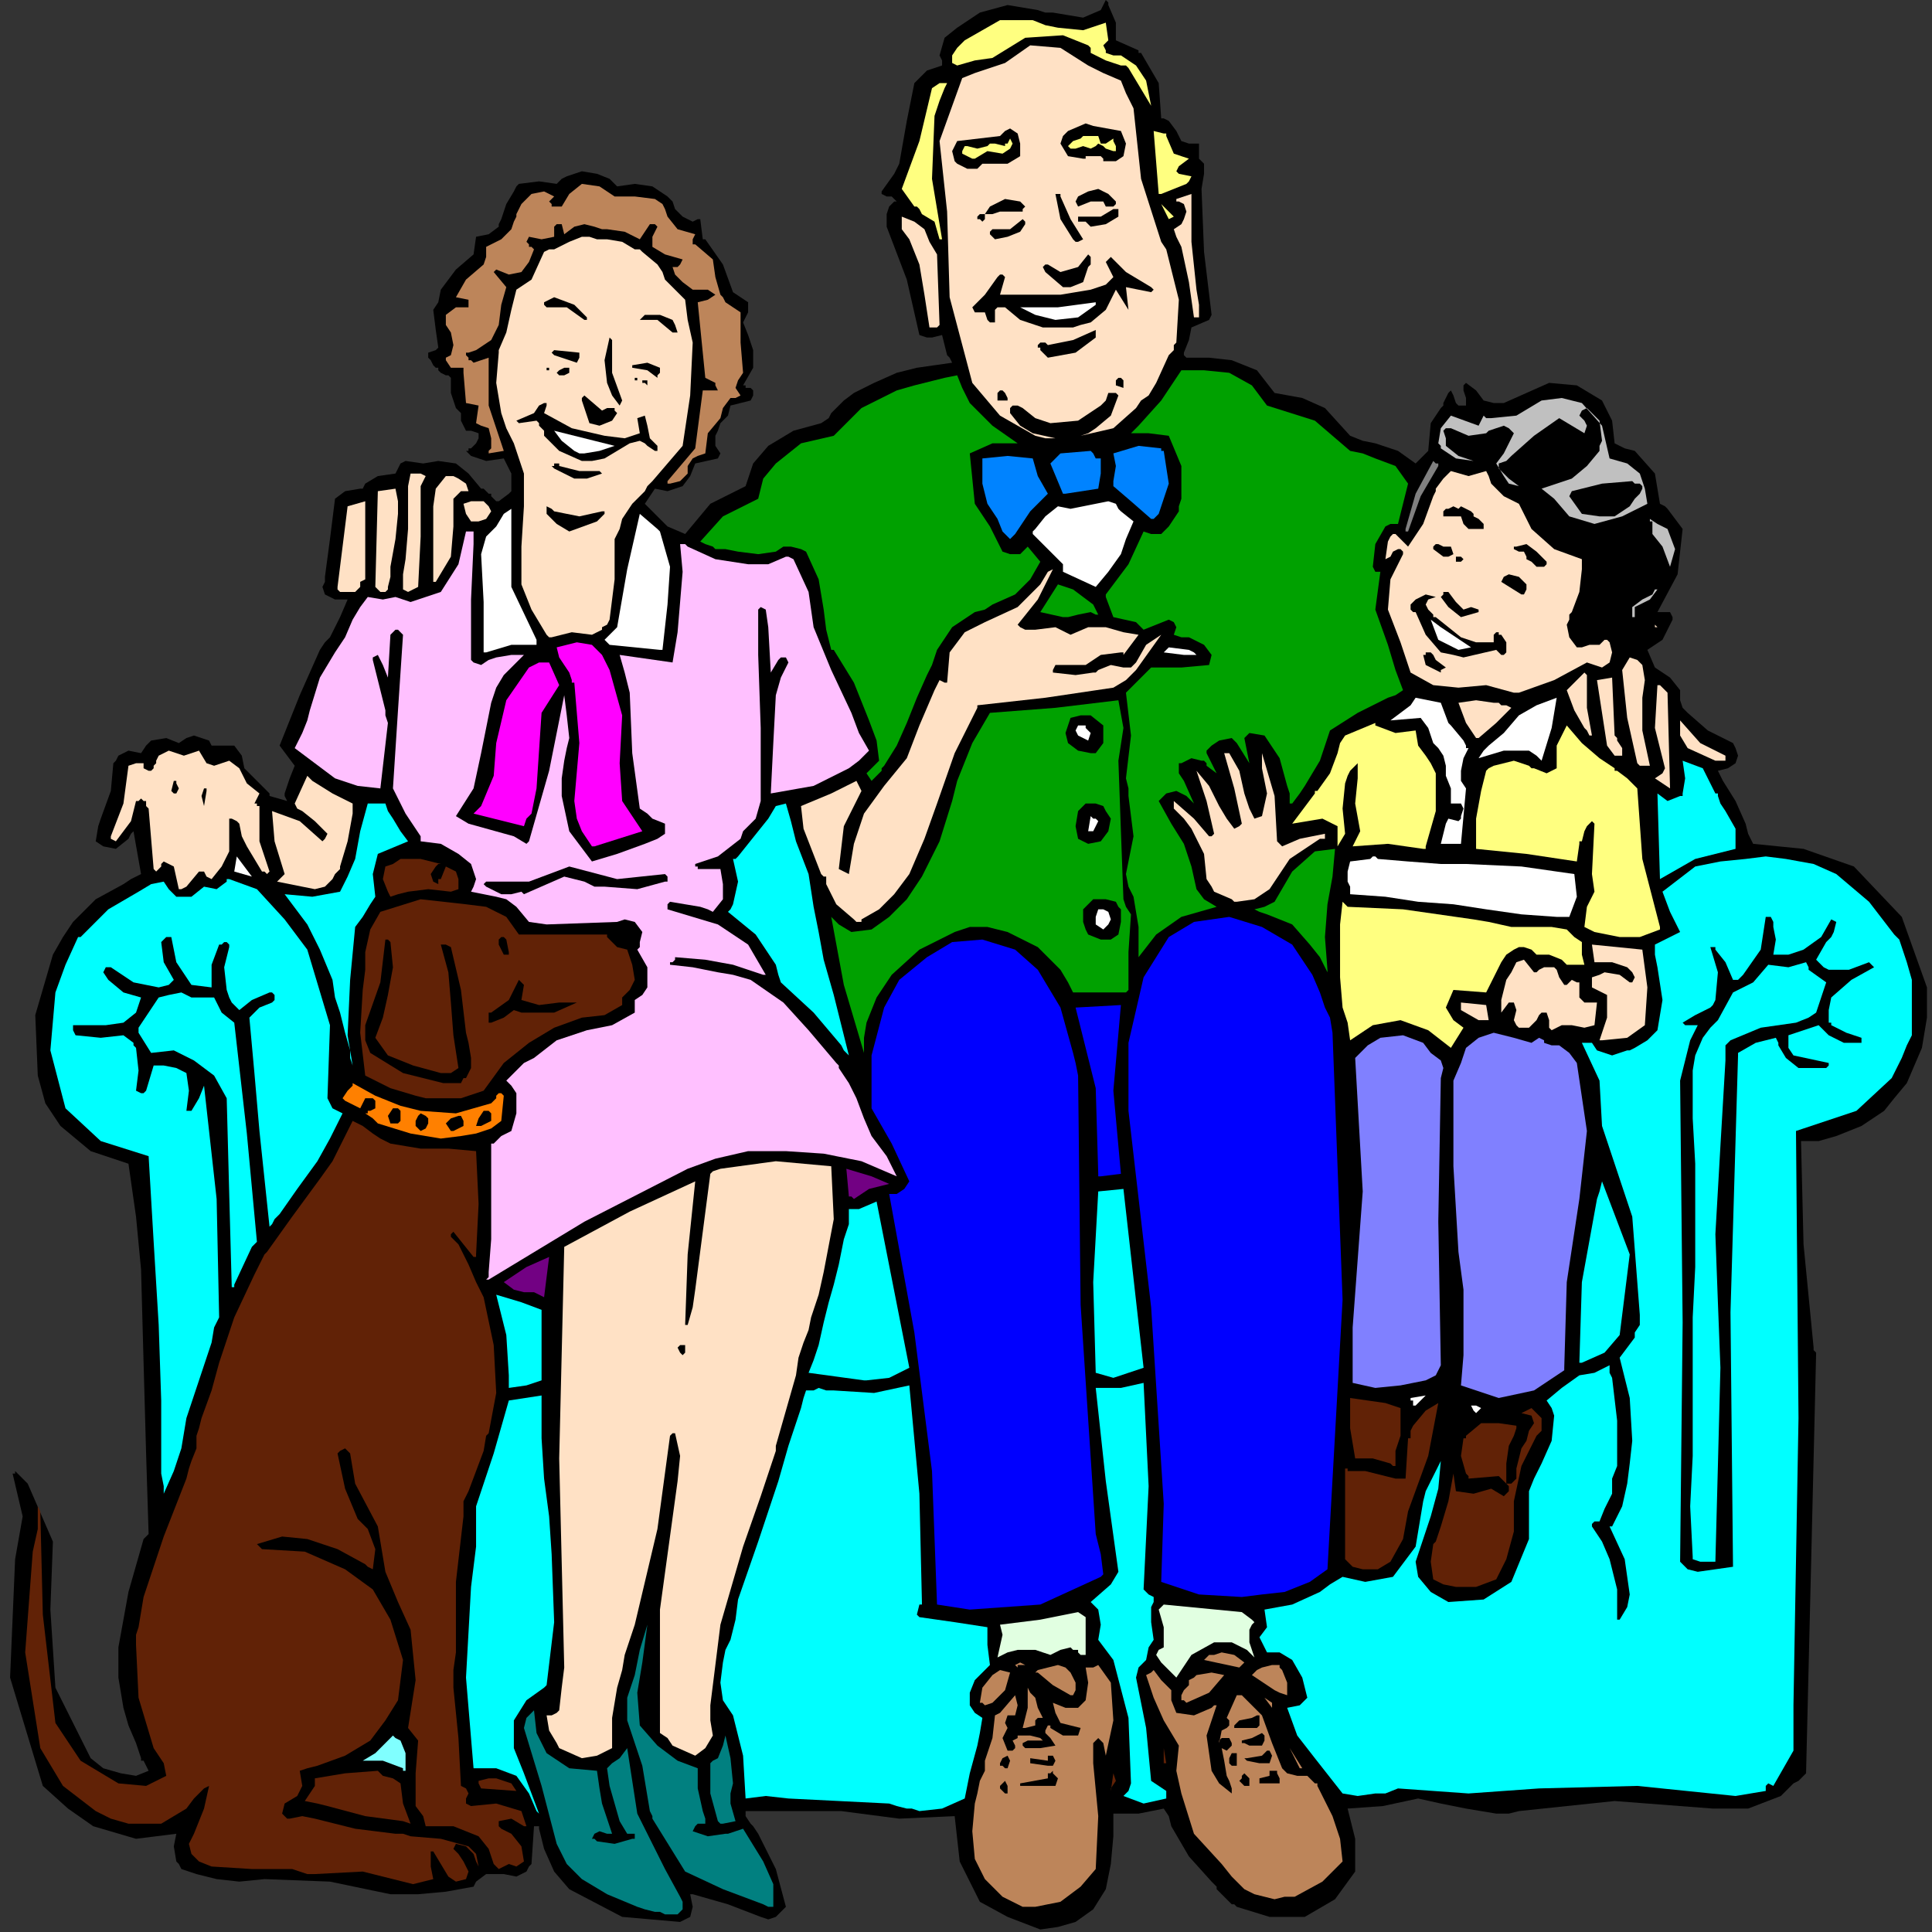 <?xml version="1.0" encoding="UTF-8" standalone="no"?>
<svg
   xmlns:dc="http://purl.org/dc/elements/1.1/"
   xmlns:cc="http://creativecommons.org/ns#"
   xmlns:rdf="http://www.w3.org/1999/02/22-rdf-syntax-ns#"
   xmlns:svg="http://www.w3.org/2000/svg"
   xmlns="http://www.w3.org/2000/svg"
   xmlns:sodipodi="http://sodipodi.sourceforge.net/DTD/sodipodi-0.dtd"
   xmlns:inkscape="http://www.inkscape.org/namespaces/inkscape"
   version="1.0"
   width="202.935mm"
   height="202.935mm"
   id="svg357"
   sodipodi:docname="CFAML004.WMF">
  <rect width="100%" height="100%" fill="#333333" stroke="none"/>
  <sodipodi:namedview
     pagecolor="#ffffff"
     bordercolor="#666666"
     borderopacity="1"
     objecttolerance="10"
     gridtolerance="10"
     guidetolerance="10"
     inkscape:pageopacity="0"
     inkscape:pageshadow="2"
     inkscape:window-width="640"
     inkscape:window-height="480"
     id="namedview359" />
  <defs
     id="defs3">
    <pattern
       id="WMFhbasepattern"
       patternUnits="userSpaceOnUse"
       width="6"
       height="6"
       x="0"
       y="0" />
  </defs>
  <path
     style="fill:#000000;fill-rule:evenodd;fill-opacity:1;stroke:none;"
     d="  M 413,766   L 420,765   L 427,763   L 434,758   L 439,750   L 441,740   L 442,729   L 442,725   L 442,720   L 452,720   L 462,718   L 464,721   L 465,725   L 472,737   L 481,747   L 482,748   L 483,749   L 483,750   L 484,751   L 484,751   L 485,752   L 485,752   L 486,753   L 489,756   L 490,756   L 491,757   L 504,761   L 518,761   L 530,754   L 538,743   L 538,730   L 535,718   L 549,717   L 563,714   L 572,716   L 582,718   L 588,719   L 594,720   L 599,720   L 603,719   L 641,715   L 680,718   L 694,718   L 707,713   L 710,710   L 712,708   L 714,707   L 717,704   L 719,621   L 721,537   L 720,536   L 720,535   L 716,494   L 715,453   L 722,453   L 729,451   L 739,447   L 748,441   L 752,436   L 757,430   L 760,423   L 763,416   L 765,404   L 765,392   L 755,364   L 736,344   L 716,337   L 696,335   L 694,331   L 693,327   L 689,318   L 684,310   L 683,308   L 682,306   L 686,305   L 689,303   L 690,300   L 689,297   L 688,295   L 678,290   L 670,283   L 668,281   L 667,278   L 667,274   L 663,269   L 657,265   L 654,258   L 660,254   L 663,248   L 664,246   L 664,245   L 663,243   L 658,243   L 666,228   L 668,210   L 662,202   L 661,201   L 659,200   L 657,188   L 649,179   L 645,178   L 641,176   L 640,167   L 636,159   L 626,153   L 615,152   L 606,156   L 597,160   L 593,160   L 589,159   L 586,155   L 582,152   L 581,153   L 581,155   L 582,158   L 582,161   L 581,161   L 579,161   L 578,160   L 578,160   L 577,157   L 576,155   L 576,155   L 575,156   L 573,160   L 573,161   L 572,162   L 568,168   L 567,179   L 562,184   L 555,179   L 546,176   L 541,175   L 536,173   L 526,162   L 517,158   L 506,156   L 499,147   L 489,143   L 480,142   L 471,142   L 470,141   L 470,140   L 472,135   L 473,130   L 480,127   L 481,125   L 478,100   L 477,75   L 478,69   L 478,65   L 477,64   L 476,63   L 476,57   L 474,57   L 472,57   L 469,56   L 467,52   L 464,48   L 462,47   L 461,47   L 460,33   L 453,21   L 452,21   L 452,20   L 443,16   L 443,9   L 440,2   L 440,1   L 439,0   L 437,4   L 430,7   L 424,6   L 418,5   L 415,5   L 412,4   L 400,2   L 389,5   L 380,11   L 375,15   L 373,22   L 374,24   L 374,26   L 368,28   L 363,33   L 360,48   L 357,65   L 356,67   L 355,69   L 350,76   L 350,76   L 350,77   L 352,78   L 354,78   L 355,79   L 356,80   L 355,80   L 354,81   L 353,82   L 352,85   L 352,87   L 352,90   L 360,111   L 365,133   L 368,134   L 370,134   L 374,133   L 376,141   L 377,142   L 378,144   L 371,145   L 364,146   L 360,147   L 356,148   L 347,152   L 339,156   L 335,159   L 332,162   L 330,164   L 329,166   L 326,168   L 315,171   L 305,177   L 299,184   L 296,193   L 282,200   L 272,212   L 265,209   L 256,200   L 260,194   L 265,195   L 271,193   L 274,189   L 276,184   L 285,182   L 285,182   L 286,180   L 284,177   L 284,173   L 285,171   L 286,168   L 289,165   L 290,161   L 298,159   L 299,157   L 299,155   L 298,154   L 296,154   L 296,153   L 295,153   L 299,146   L 299,139   L 297,133   L 295,128   L 297,124   L 297,120   L 291,116   L 287,105   L 280,95   L 280,95   L 279,95   L 278,87   L 277,87   L 275,88   L 271,86   L 268,83   L 267,80   L 265,78   L 262,76   L 259,74   L 252,73   L 245,74   L 242,71   L 237,69   L 231,68   L 225,70   L 223,71   L 221,73   L 214,72   L 206,73   L 205,74   L 204,76   L 201,81   L 199,87   L 198,89   L 198,90   L 194,93   L 189,94   L 188,101   L 181,107   L 175,115   L 174,120   L 172,123   L 173,131   L 174,138   L 173,139   L 170,140   L 170,142   L 171,143   L 172,145   L 172,145   L 173,146   L 174,146   L 174,147   L 175,148   L 177,149   L 178,149   L 179,150   L 179,156   L 181,162   L 183,164   L 183,167   L 185,171   L 187,171   L 190,172   L 190,174   L 189,176   L 188,177   L 188,177   L 187,178   L 186,178   L 186,179   L 185,179   L 187,181   L 193,183   L 200,182   L 203,188   L 203,195   L 203,195   L 202,196   L 198,199   L 197,199   L 195,197   L 195,196   L 194,196   L 194,196   L 193,195   L 192,194   L 191,194   L 186,188   L 181,184   L 174,183   L 168,184   L 161,183   L 159,184   L 157,188   L 150,189   L 145,192   L 144,194   L 144,194   L 143,194   L 137,195   L 133,198   L 131,214   L 129,229   L 129,231   L 128,233   L 129,236   L 133,238   L 138,238   L 135,245   L 131,253   L 129,255   L 127,258   L 119,276   L 111,296   L 117,304   L 115,309   L 113,315   L 113,316   L 114,318   L 107,316   L 107,316   L 107,315   L 102,310   L 97,305   L 96,300   L 93,296   L 89,296   L 84,296   L 83,294   L 80,293   L 77,292   L 74,293   L 71,295   L 66,293   L 60,294   L 59,295   L 58,296   L 56,299   L 51,298   L 47,300   L 46,302   L 45,303   L 44,314   L 40,325   L 39,328   L 38,334   L 41,336   L 46,337   L 51,333   L 52,331   L 53,330   L 56,347   L 52,349   L 49,351   L 38,357   L 29,366   L 25,372   L 21,379   L 14,403   L 15,427   L 18,438   L 24,447   L 36,457   L 51,462   L 54,483   L 56,504   L 57,541   L 58,577   L 59,609   L 57,611   L 51,632   L 47,654   L 47,666   L 49,678   L 51,685   L 54,692   L 55,695   L 56,698   L 56,699   L 57,699   L 59,703   L 54,705   L 48,704   L 41,702   L 36,698   L 22,670   L 20,639   L 21,612   L 11,589   L 9,587   L 7,585   L 7,585   L 6,584   L 6,585   L 5,585   L 9,602   L 6,619   L 4,666   L 17,709   L 27,718   L 37,725   L 54,730   L 70,728   L 70,728   L 70,728   L 69,733   L 70,739   L 71,740   L 72,742   L 78,744   L 86,746   L 95,747   L 105,746   L 131,747   L 155,752   L 161,752   L 166,752   L 177,751   L 188,749   L 189,747   L 193,744   L 200,744   L 205,745   L 209,743   L 210,741   L 211,740   L 212,725   L 214,725   L 214,726   L 215,730   L 216,734   L 220,743   L 226,750   L 247,761   L 270,763   L 272,762   L 274,761   L 275,757   L 274,752   L 274,752   L 275,752   L 289,756   L 302,761   L 305,762   L 308,761   L 312,757   L 308,742   L 301,728   L 299,725   L 298,724   L 296,721   L 296,719   L 315,719   L 334,719   L 357,722   L 379,721   L 381,739   L 389,755   L 400,761   L 413,766  z "
     id="path5" />
  <path
     style="fill:#bd855a;fill-rule:evenodd;fill-opacity:1;stroke:none;"
     d="  M 411,757   L 416,756   L 421,755   L 429,749   L 435,742   L 436,721   L 434,700   L 434,697   L 434,694   L 434,693   L 434,692   L 435,691   L 436,690   L 437,691   L 438,692   L 439,697   L 442,683   L 441,668   L 436,661   L 434,662   L 431,662   L 432,668   L 431,675   L 429,677   L 428,678   L 423,678   L 418,676   L 419,680   L 421,684   L 429,686   L 428,689   L 422,689   L 417,686   L 417,685   L 416,685   L 415,687   L 415,687   L 415,688   L 417,690   L 419,693   L 413,694   L 407,694   L 406,693   L 406,693   L 406,692   L 408,691   L 413,691   L 414,691   L 413,690   L 409,689   L 404,689   L 404,690   L 402,691   L 403,693   L 403,694   L 402,695   L 402,695   L 401,695   L 400,695   L 400,695   L 398,690   L 400,686   L 399,684   L 400,681   L 401,681   L 403,681   L 404,677   L 403,673   L 397,680   L 395,681   L 394,690   L 391,699   L 391,703   L 389,707   L 388,712   L 387,716   L 386,727   L 387,738   L 391,746   L 398,753   L 402,755   L 406,757   L 411,757  z "
     id="path7" />
  <path
     style="fill:#bd855a;fill-rule:evenodd;fill-opacity:1;stroke:none;"
     d="  M 506,754   L 510,753   L 514,753   L 525,747   L 533,739   L 532,730   L 529,721   L 526,715   L 523,709   L 523,708   L 522,708   L 519,705   L 515,705   L 511,704   L 510,703   L 509,702   L 505,692   L 501,681   L 497,677   L 493,673   L 492,673   L 491,673   L 487,682   L 488,683   L 488,685   L 487,686   L 485,687   L 484,692   L 484,691   L 485,690   L 486,690   L 487,690   L 488,690   L 489,692   L 489,693   L 487,695   L 485,694   L 486,699   L 487,705   L 488,707   L 489,710   L 489,712   L 484,708   L 481,703   L 479,689   L 483,677   L 482,677   L 481,678   L 474,681   L 467,680   L 465,675   L 465,671   L 461,667   L 458,663   L 457,664   L 455,665   L 458,674   L 462,683   L 465,688   L 468,693   L 467,703   L 469,712   L 474,728   L 485,740   L 489,745   L 494,750   L 498,752   L 506,754  z "
     id="path9" />
  <path
     style="fill:#018080;fill-rule:evenodd;fill-opacity:1;stroke:none;"
     d="  M 264,760   L 269,760   L 271,758   L 271,755   L 270,753   L 264,742   L 253,720   L 249,694   L 246,698   L 243,700   L 242,701   L 241,702   L 242,709   L 244,716   L 246,723   L 249,728   L 251,728   L 252,728   L 252,729   L 252,730   L 251,730   L 244,732   L 237,731   L 236,730   L 235,730   L 236,728   L 238,727   L 241,728   L 243,728   L 241,722   L 239,716   L 238,710   L 237,703   L 226,702   L 217,696   L 213,688   L 212,679   L 209,682   L 208,686   L 215,709   L 221,732   L 225,740   L 231,746   L 241,752   L 253,757   L 256,758   L 260,759   L 262,759   L 264,760  z "
     id="path11" />
  <path
     style="fill:#018080;fill-rule:evenodd;fill-opacity:1;stroke:none;"
     d="  M 306,757   L 306,757   L 307,757   L 307,748   L 303,739   L 295,726   L 289,728   L 289,728   L 288,728   L 281,729   L 275,727   L 276,725   L 277,724   L 280,724   L 280,722   L 279,719   L 277,710   L 277,702   L 269,699   L 261,693   L 254,685   L 253,672   L 255,660   L 257,645   L 254,655   L 252,665   L 249,674   L 249,683   L 255,701   L 258,719   L 259,721   L 259,722   L 272,743   L 287,750   L 303,756   L 305,757   L 306,757  z "
     id="path13" />
  <path
     style="fill:#612206;fill-rule:evenodd;fill-opacity:1;stroke:none;"
     d="  M 164,748   L 172,746   L 171,741   L 171,736   L 171,735   L 172,735   L 178,745   L 181,747   L 185,746   L 186,743   L 184,739   L 182,736   L 180,734   L 181,732   L 185,733   L 188,736   L 189,739   L 190,741   L 189,736   L 186,733   L 175,730   L 163,729   L 160,728   L 157,728   L 141,726   L 125,722   L 120,721   L 115,722   L 114,722   L 114,722   L 113,721   L 112,720   L 113,716   L 118,713   L 120,709   L 119,703   L 122,702   L 126,701   L 137,697   L 147,691   L 153,683   L 158,675   L 160,659   L 155,643   L 148,631   L 137,623   L 121,616   L 104,615   L 103,614   L 102,613   L 112,610   L 122,611   L 134,615   L 145,621   L 146,622   L 148,623   L 149,615   L 146,607   L 144,605   L 142,603   L 137,591   L 134,577   L 135,576   L 137,575   L 138,576   L 139,577   L 140,583   L 141,589   L 150,606   L 153,624   L 158,636   L 163,647   L 165,667   L 162,686   L 166,691   L 165,704   L 165,717   L 168,721   L 169,725   L 180,725   L 190,729   L 194,734   L 196,740   L 197,741   L 198,742   L 202,740   L 205,741   L 208,739   L 207,733   L 203,728   L 201,727   L 199,726   L 198,725   L 198,723   L 203,722   L 208,725   L 208,725   L 209,725   L 207,719   L 197,716   L 187,717   L 185,716   L 185,714   L 186,712   L 185,710   L 183,709   L 182,690   L 180,670   L 180,663   L 181,656   L 181,628   L 184,602   L 184,596   L 186,592   L 192,576   L 193,570   L 193,570   L 194,569   L 197,553   L 196,534   L 192,515   L 189,509   L 186,502   L 184,498   L 182,494   L 179,491   L 179,490   L 180,489   L 184,494   L 188,499   L 189,499   L 189,498   L 190,478   L 189,457   L 178,456   L 167,456   L 161,455   L 155,454   L 151,452   L 148,450   L 144,447   L 140,445   L 138,449   L 136,453   L 132,461   L 127,468   L 116,483   L 106,497   L 105,498   L 105,498   L 103,502   L 101,506   L 93,523   L 87,541   L 84,552   L 80,563   L 79,567   L 78,570   L 78,575   L 76,580   L 75,583   L 74,587   L 65,610   L 57,634   L 56,640   L 55,646   L 54,649   L 54,653   L 55,674   L 61,694   L 65,700   L 66,705   L 58,709   L 47,708   L 32,699   L 22,684   L 17,641   L 16,600   L 15,598   L 15,596   L 15,607   L 13,616   L 10,656   L 16,694   L 25,709   L 38,719   L 44,722   L 51,724   L 64,724   L 74,718   L 77,714   L 79,712   L 81,710   L 83,709   L 81,718   L 77,728   L 75,732   L 76,736   L 79,739   L 84,741   L 100,742   L 116,742   L 119,743   L 122,744   L 124,744   L 125,744   L 144,743   L 164,748  z "
     id="path15" />
  <path
     style="fill:#018080;fill-rule:evenodd;fill-opacity:1;stroke:none;"
     d="  M 287,724   L 292,723   L 290,716   L 290,712   L 291,708   L 290,698   L 288,689   L 287,693   L 285,698   L 283,699   L 282,700   L 282,712   L 285,723   L 286,724   L 286,724   L 287,724   L 287,724  z "
     id="path17" />
  <path
     style="fill:#00ffff;fill-rule:evenodd;fill-opacity:1;stroke:none;"
     d="  M 689,713   L 701,711   L 701,710   L 701,709   L 702,708   L 702,708   L 704,709   L 712,695   L 712,677   L 714,563   L 713,449   L 716,448   L 719,447   L 737,441   L 751,428   L 753,424   L 755,420   L 757,415   L 759,411   L 759,400   L 759,389   L 757,382   L 755,376   L 754,373   L 752,371   L 742,358   L 729,347   L 720,343   L 709,341   L 701,340   L 693,341   L 683,342   L 673,344   L 660,354   L 663,362   L 667,370   L 657,375   L 657,379   L 658,384   L 660,397   L 658,409   L 654,413   L 649,416   L 647,417   L 646,417   L 640,419   L 634,417   L 632,414   L 628,414   L 635,429   L 636,447   L 648,483   L 651,522   L 651,526   L 649,529   L 649,530   L 649,531   L 643,539   L 647,555   L 648,572   L 647,581   L 646,589   L 644,598   L 640,606   L 640,606   L 639,606   L 645,619   L 647,633   L 646,638   L 643,643   L 642,643   L 642,643   L 642,631   L 639,619   L 636,612   L 632,606   L 632,606   L 632,605   L 633,604   L 635,604   L 637,599   L 640,593   L 640,587   L 642,582   L 642,564   L 640,547   L 639,545   L 639,542   L 633,545   L 627,546   L 620,551   L 614,556   L 616,559   L 617,562   L 616,572   L 612,581   L 609,587   L 607,592   L 607,611   L 600,628   L 589,635   L 575,636   L 568,632   L 563,626   L 562,620   L 564,614   L 566,608   L 568,602   L 571,591   L 572,580   L 568,588   L 566,592   L 565,596   L 562,614   L 553,626   L 542,628   L 533,626   L 528,629   L 524,632   L 513,637   L 502,639   L 503,646   L 500,650   L 503,656   L 508,656   L 513,659   L 517,666   L 519,674   L 517,676   L 516,677   L 511,678   L 515,689   L 522,698   L 533,712   L 539,713   L 546,712   L 550,712   L 555,710   L 583,712   L 611,710   L 650,709   L 689,713  z "
     id="path19" />
  <path
     style="fill:#612206;fill-rule:evenodd;fill-opacity:1;stroke:none;"
     d="  M 163,724   L 160,716   L 159,708   L 156,706   L 152,705   L 151,704   L 150,703   L 137,704   L 125,706   L 125,708   L 125,709   L 121,715   L 126,716   L 130,717   L 145,721   L 160,723   L 163,724   L 163,724   L 163,724  z "
     id="path21" />
  <path
     style="fill:#00ffff;fill-rule:evenodd;fill-opacity:1;stroke:none;"
     d="  M 365,719   L 374,718   L 383,714   L 385,704   L 388,693   L 389,688   L 390,682   L 387,680   L 385,677   L 385,672   L 387,667   L 393,661   L 392,653   L 392,646   L 379,644   L 365,642   L 365,642   L 364,641   L 365,637   L 366,637   L 366,636   L 365,593   L 361,550   L 347,553   L 331,552   L 328,552   L 325,551   L 323,552   L 320,552   L 319,555   L 318,559   L 313,574   L 309,588   L 301,612   L 293,635   L 292,643   L 290,651   L 288,655   L 287,660   L 286,668   L 287,675   L 289,678   L 291,681   L 295,697   L 296,714   L 304,713   L 313,714   L 333,715   L 353,716   L 356,717   L 360,718   L 362,718   L 365,719  z "
     id="path23" />
  <path
     style="fill:#00ffff;fill-rule:evenodd;fill-opacity:1;stroke:none;"
     d="  M 454,716   L 463,714   L 463,711   L 457,707   L 455,686   L 451,666   L 452,662   L 455,659   L 456,654   L 458,651   L 457,644   L 457,638   L 458,636   L 458,634   L 456,633   L 454,631   L 456,590   L 454,549   L 445,551   L 435,551   L 439,588   L 444,624   L 441,629   L 433,636   L 434,637   L 436,639   L 437,645   L 436,651   L 442,659   L 448,682   L 449,708   L 448,711   L 446,713   L 454,716  z "
     id="path25" />
  <path
     style="fill:#00ffff;fill-rule:evenodd;fill-opacity:1;stroke:none;"
     d="  M 214,720   L 208,704   L 204,694   L 204,683   L 209,675   L 216,670   L 217,669   L 217,669   L 220,644   L 219,617   L 218,602   L 216,587   L 215,571   L 215,554   L 202,556   L 196,577   L 189,598   L 189,614   L 187,630   L 185,666   L 188,702   L 197,702   L 205,705   L 210,712   L 213,719   L 214,720   L 214,720  z "
     id="path27" />
  <path
     style="fill:#612206;fill-rule:evenodd;fill-opacity:1;stroke:none;"
     d="  M 441,710   L 443,707   L 442,704   L 441,711   L 441,710   L 441,710  z "
     id="path29" />
  <path
     style="fill:#000000;fill-rule:evenodd;fill-opacity:1;stroke:none;"
     d="  M 399,712   L 399,712   L 400,712   L 400,709   L 399,707   L 398,708   L 397,709   L 397,710   L 398,711   L 399,712  z "
     id="path31" />
  <path
     style="fill:#000000;fill-rule:evenodd;fill-opacity:1;stroke:none;"
     d="  M 494,709   L 496,709   L 496,708   L 496,706   L 495,705   L 494,704   L 494,704   L 493,705   L 493,706   L 492,707   L 493,708   L 494,709  z "
     id="path33" />
  <path
     style="fill:#000000;fill-rule:evenodd;fill-opacity:1;stroke:none;"
     d="  M 501,708   L 508,708   L 508,706   L 507,704   L 507,703   L 505,703   L 505,703   L 504,703   L 504,704   L 504,705   L 500,706   L 500,707   L 500,708   L 501,708   L 501,708  z "
     id="path35" />
  <path
     style="fill:#000000;fill-rule:evenodd;fill-opacity:1;stroke:none;"
     d="  M 407,709   L 419,709   L 420,706   L 418,704   L 418,703   L 417,704   L 416,704   L 416,706   L 405,708   L 405,709   L 407,709  z "
     id="path37" />
  <path
     style="fill:#612206;fill-rule:evenodd;fill-opacity:1;stroke:none;"
     d="  M 205,711   L 203,708   L 197,706   L 194,706   L 190,707   L 190,708   L 191,710   L 205,711  z "
     id="path39" />
  <path
     style="fill:#bd855a;fill-rule:evenodd;fill-opacity:1;stroke:none;"
     d="  M 516,702   L 517,702   L 517,702   L 512,694   L 516,702   L 516,702  z "
     id="path41" />
  <path
     style="fill:#000000;fill-rule:evenodd;fill-opacity:1;stroke:none;"
     d="  M 490,701   L 491,701   L 491,701   L 491,696   L 491,696   L 490,696   L 489,696   L 489,696   L 488,698   L 488,700   L 489,701   L 490,701  z "
     id="path43" />
  <path
     style="fill:#000000;fill-rule:evenodd;fill-opacity:1;stroke:none;"
     d="  M 400,702   L 401,699   L 400,697   L 398,698   L 397,700   L 397,701   L 398,701   L 399,702   L 400,702  z "
     id="path45" />
  <path
     style="fill:#000000;fill-rule:evenodd;fill-opacity:1;stroke:none;"
     d="  M 500,700   L 504,700   L 505,697   L 504,695   L 504,695   L 503,695   L 502,696   L 501,697   L 495,698   L 494,698   L 495,699   L 500,700  z "
     id="path47" />
  <path
     style="fill:#612206;fill-rule:evenodd;fill-opacity:1;stroke:none;"
     d="  M 462,700   L 462,700   L 463,700   L 462,694   L 462,701   L 462,700  z "
     id="path49" />
  <path
     style="fill:#000000;fill-rule:evenodd;fill-opacity:1;stroke:none;"
     d="  M 416,701   L 418,701   L 419,699   L 418,697   L 417,697   L 416,697   L 416,699   L 409,698   L 409,699   L 409,700   L 416,701  z "
     id="path51" />
  <path
     style="fill:#80ffff;fill-rule:evenodd;fill-opacity:1;stroke:none;"
     d="  M 160,703   L 161,703   L 161,696   L 159,691   L 157,690   L 156,689   L 149,696   L 144,699   L 152,699   L 160,702   L 160,703   L 160,703  z "
     id="path53" />
  <path
     style="fill:#000000;fill-rule:evenodd;fill-opacity:1;stroke:none;"
     d="  M 496,693   L 501,693   L 501,693   L 501,693   L 502,691   L 502,690   L 502,689   L 501,688   L 499,689   L 497,690   L 493,691   L 493,691   L 493,692   L 494,692   L 496,693  z "
     id="path55" />
  <path
     style="fill:#ffe1c5;fill-rule:evenodd;fill-opacity:1;stroke:none;"
     d="  M 231,698   L 237,697   L 243,694   L 243,693   L 243,693   L 243,682   L 245,670   L 247,663   L 248,657   L 250,651   L 252,645   L 261,607   L 266,570   L 267,569   L 268,569   L 270,578   L 269,588   L 262,639   L 262,688   L 265,690   L 267,693   L 276,697   L 280,694   L 283,689   L 282,683   L 282,677   L 286,645   L 295,614   L 302,594   L 308,576   L 308,574   L 308,574   L 316,546   L 317,539   L 319,533   L 321,528   L 322,523   L 325,514   L 327,505   L 331,484   L 330,463   L 308,461   L 286,464   L 283,465   L 282,466   L 279,489   L 276,512   L 275,519   L 273,526   L 272,526   L 272,526   L 273,498   L 276,469   L 250,481   L 224,495   L 222,579   L 224,662   L 223,670   L 222,679   L 221,680   L 219,681   L 218,681   L 217,681   L 218,687   L 221,692   L 221,692   L 222,694   L 231,698  z "
     id="path57" />
  <path
     style="fill:#000000;fill-rule:evenodd;fill-opacity:1;stroke:none;"
     d="  M 499,686   L 500,685   L 500,683   L 500,682   L 500,681   L 499,681   L 499,681   L 497,682   L 492,683   L 490,685   L 490,685   L 490,686   L 499,686  z "
     id="path59" />
  <path
     style="fill:#bd855a;fill-rule:evenodd;fill-opacity:1;stroke:none;"
     d="  M 407,686   L 411,685   L 411,685   L 411,684   L 411,684   L 411,683   L 411,683   L 412,682   L 414,682   L 412,678   L 411,674   L 409,672   L 408,670   L 408,678   L 406,686   L 407,686   L 407,686  z "
     id="path61" />
  <path
     style="fill:#bd855a;fill-rule:evenodd;fill-opacity:1;stroke:none;"
     d="  M 505,678   L 505,677   L 505,676   L 502,674   L 505,678  z "
     id="path63" />
  <path
     style="fill:#bd855a;fill-rule:evenodd;fill-opacity:1;stroke:none;"
     d="  M 471,676   L 480,672   L 486,665   L 481,664   L 475,665   L 474,666   L 472,667   L 472,669   L 471,670   L 470,671   L 469,673   L 469,675   L 470,675   L 471,676   L 471,676  z "
     id="path65" />
  <path
     style="fill:#bd855a;fill-rule:evenodd;fill-opacity:1;stroke:none;"
     d="  M 391,677   L 394,676   L 399,671   L 401,664   L 397,663   L 394,665   L 390,670   L 389,676   L 390,676   L 391,677  z "
     id="path67" />
  <path
     style="fill:#bd855a;fill-rule:evenodd;fill-opacity:1;stroke:none;"
     d="  M 511,673   L 511,673   L 511,673   L 511,668   L 509,663   L 508,662   L 508,661   L 505,661   L 501,662   L 499,663   L 497,665   L 506,671   L 508,672   L 511,673  z "
     id="path69" />
  <path
     style="fill:#bd855a;fill-rule:evenodd;fill-opacity:1;stroke:none;"
     d="  M 425,673   L 425,673   L 426,673   L 427,671   L 427,668   L 425,664   L 423,662   L 420,661   L 412,663   L 411,664   L 412,664   L 418,669   L 425,673  z "
     id="path71" />
  <path
     style="fill:#e1ffe1;fill-rule:evenodd;fill-opacity:1;stroke:none;"
     d="  M 467,666   L 473,657   L 482,652   L 489,652   L 495,655   L 496,656   L 498,658   L 496,652   L 496,647   L 497,645   L 498,644   L 497,643   L 493,640   L 462,637   L 460,639   L 462,646   L 462,654   L 460,655   L 459,657   L 461,660   L 461,660   L 462,661   L 467,666  z "
     id="path73" />
  <path
     style="fill:#bd855a;fill-rule:evenodd;fill-opacity:1;stroke:none;"
     d="  M 492,662   L 494,660   L 490,657   L 485,656   L 482,657   L 480,657   L 478,659   L 492,662  z "
     id="path75" />
  <path
     style="fill:#bd855a;fill-rule:evenodd;fill-opacity:1;stroke:none;"
     d="  M 404,661   L 407,661   L 405,660   L 403,661   L 403,661   L 404,662   L 404,661  z "
     id="path77" />
  <path
     style="fill:#e1ffe1;fill-rule:evenodd;fill-opacity:1;stroke:none;"
     d="  M 396,658   L 400,656   L 404,655   L 411,655   L 417,657   L 421,655   L 425,654   L 426,655   L 428,655   L 428,656   L 429,657   L 430,657   L 431,657   L 431,642   L 428,640   L 413,643   L 397,645   L 398,649   L 396,658   L 396,658   L 396,658  z "
     id="path79" />
  <path
     style="fill:#0000ff;fill-rule:evenodd;fill-opacity:1;stroke:none;"
     d="  M 385,639   L 413,637   L 437,626   L 438,625   L 438,625   L 437,617   L 435,609   L 429,518   L 428,427   L 427,422   L 426,418   L 421,400   L 412,385   L 403,377   L 390,373   L 378,374   L 368,380   L 357,389   L 351,400   L 346,419   L 346,437   L 346,440   L 354,454   L 361,469   L 359,472   L 356,474   L 354,474   L 353,474   L 363,529   L 370,584   L 372,637   L 385,639  z "
     id="path81" />
  <path
     style="fill:#0000ff;fill-rule:evenodd;fill-opacity:1;stroke:none;"
     d="  M 493,634   L 501,633   L 510,632   L 520,628   L 527,623   L 533,516   L 529,410   L 528,404   L 526,400   L 524,394   L 521,387   L 513,375   L 501,368   L 488,364   L 474,366   L 469,369   L 464,372   L 454,388   L 448,414   L 448,441   L 457,519   L 462,597   L 461,628   L 476,633   L 493,634  z "
     id="path83" />
  <path
     style="fill:#612206;fill-rule:evenodd;fill-opacity:1;stroke:none;"
     d="  M 578,630   L 586,630   L 594,627   L 598,619   L 601,608   L 601,596   L 604,582   L 610,570   L 611,569   L 612,568   L 612,566   L 612,563   L 608,559   L 604,561   L 608,562   L 609,565   L 607,568   L 606,572   L 604,575   L 603,579   L 602,583   L 602,585   L 602,587   L 601,588   L 600,589   L 600,589   L 599,589   L 598,589   L 598,588   L 598,581   L 599,574   L 601,570   L 602,567   L 602,566   L 602,566   L 595,565   L 588,565   L 582,570   L 582,571   L 581,571   L 580,578   L 582,585   L 583,586   L 583,587   L 595,586   L 599,590   L 599,592   L 597,594   L 592,591   L 585,593   L 578,592   L 577,585   L 575,596   L 572,606   L 571,609   L 570,612   L 570,612   L 569,613   L 568,620   L 569,627   L 573,629   L 578,630  z "
     id="path85" />
  <path
     style="fill:#000000;fill-rule:evenodd;fill-opacity:1;stroke:none;"
     d="  M 674,624   L 688,622   L 687,521   L 690,419   L 690,419   L 690,418   L 697,414   L 705,412   L 706,414   L 706,415   L 709,420   L 714,424   L 719,424   L 725,424   L 726,423   L 726,422   L 712,419   L 710,416   L 710,413   L 710,412   L 710,411   L 722,407   L 726,411   L 732,414   L 739,414   L 739,414   L 739,413   L 739,412   L 739,412   L 733,410   L 727,407   L 727,406   L 726,406   L 726,402   L 726,401   L 726,401   L 727,396   L 735,389   L 744,384   L 743,383   L 742,382   L 734,385   L 726,385   L 724,384   L 723,383   L 721,381   L 725,374   L 727,372   L 728,370   L 729,366   L 727,365   L 723,372   L 716,377   L 710,379   L 705,379   L 704,379   L 704,379   L 705,373   L 704,368   L 704,366   L 703,364   L 701,364   L 699,377   L 692,387   L 690,389   L 688,389   L 688,389   L 688,389   L 685,382   L 681,377   L 681,376   L 680,376   L 680,376   L 679,376   L 682,386   L 681,397   L 680,399   L 679,400   L 673,403   L 668,406   L 668,406   L 669,407   L 674,407   L 674,407   L 674,407   L 671,413   L 669,421   L 667,429   L 668,525   L 667,620   L 670,623   L 674,624  z "
     id="path87" />
  <path
     style="fill:#612206;fill-rule:evenodd;fill-opacity:1;stroke:none;"
     d="  M 541,623   L 547,623   L 552,620   L 557,611   L 559,600   L 567,578   L 571,557   L 566,560   L 561,566   L 560,568   L 560,570   L 560,571   L 559,571   L 558,587   L 554,587   L 550,586   L 542,584   L 535,584   L 535,583   L 534,583   L 534,619   L 537,622   L 541,623  z "
     id="path89" />
  <path
     style="fill:#00ffff;fill-rule:evenodd;fill-opacity:1;stroke:none;"
     d="  M 675,620   L 681,620   L 682,582   L 683,543   L 682,517   L 681,490   L 683,455   L 685,421   L 685,418   L 685,415   L 686,414   L 687,413   L 699,408   L 713,406   L 718,404   L 721,402   L 725,390   L 718,385   L 718,384   L 717,382   L 710,384   L 702,383   L 696,390   L 688,394   L 682,405   L 679,408   L 676,412   L 673,419   L 672,425   L 672,444   L 673,462   L 673,473   L 673,483   L 673,503   L 672,523   L 672,551   L 672,578   L 671,598   L 672,618   L 672,619   L 675,620  z "
     id="path91" />
  <path
     style="fill:#612206;fill-rule:evenodd;fill-opacity:1;stroke:none;"
     d="  M 554,582   L 554,576   L 556,570   L 556,564   L 556,559   L 553,558   L 550,557   L 543,556   L 536,555   L 536,567   L 538,579   L 545,579   L 552,581   L 553,582   L 554,582   L 554,582  z "
     id="path93" />
  <path
     style="fill:#00ffff;fill-rule:evenodd;fill-opacity:1;stroke:none;"
     d="  M 65,593   L 69,584   L 72,575   L 73,569   L 74,563   L 79,548   L 84,533   L 85,527   L 87,523   L 86,476   L 81,431   L 79,436   L 76,441   L 75,441   L 74,441   L 75,433   L 74,426   L 70,424   L 65,423   L 63,423   L 61,423   L 58,433   L 57,434   L 56,434   L 54,433   L 55,425   L 54,416   L 53,415   L 53,414   L 49,411   L 40,412   L 30,411   L 29,409   L 29,407   L 36,407   L 42,407   L 49,406   L 54,402   L 55,399   L 56,396   L 49,394   L 43,389   L 41,386   L 42,384   L 43,384   L 44,384   L 53,390   L 63,392   L 67,391   L 69,389   L 65,382   L 64,374   L 65,373   L 66,372   L 67,372   L 68,372   L 70,382   L 76,391   L 84,392   L 84,383   L 87,375   L 88,375   L 89,374   L 90,374   L 90,374   L 91,375   L 91,376   L 89,384   L 90,393   L 91,396   L 92,398   L 95,401   L 100,397   L 107,394   L 108,394   L 109,395   L 109,397   L 108,398   L 103,400   L 99,404   L 101,426   L 103,449   L 105,468   L 107,487   L 108,486   L 109,484   L 110,483   L 111,482   L 118,472   L 126,461   L 131,452   L 136,442   L 132,440   L 130,436   L 131,407   L 122,377   L 113,365   L 102,353   L 91,349   L 90,349   L 90,350   L 86,353   L 81,352   L 76,356   L 70,356   L 67,353   L 65,350   L 60,351   L 55,354   L 43,361   L 33,371   L 32,372   L 31,372   L 26,383   L 22,394   L 20,417   L 26,440   L 40,453   L 59,459   L 61,493   L 63,526   L 64,556   L 64,585   L 65,590   L 65,593   L 65,593   L 65,593  z "
     id="path95" />
  <path
     style="fill:#ffffff;fill-rule:evenodd;fill-opacity:1;stroke:none;"
     d="  M 586,561   L 588,559   L 586,558   L 584,558   L 585,560   L 585,560   L 586,561  z "
     id="path97" />
  <path
     style="fill:#ffffff;fill-rule:evenodd;fill-opacity:1;stroke:none;"
     d="  M 562,558   L 566,554   L 560,555   L 560,556   L 561,556   L 561,558   L 562,558   L 562,558  z "
     id="path99" />
  <path
     style="fill:#8080ff;fill-rule:evenodd;fill-opacity:1;stroke:none;"
     d="  M 595,555   L 609,552   L 621,544   L 621,543   L 621,543   L 622,509   L 627,476   L 630,449   L 626,422   L 623,418   L 619,415   L 616,415   L 613,414   L 613,413   L 611,412   L 608,414   L 601,412   L 593,410   L 587,412   L 582,416   L 580,422   L 577,429   L 577,463   L 579,497   L 581,512   L 581,527   L 581,538   L 580,550   L 595,555  z "
     id="path101" />
  <path
     style="fill:#8080ff;fill-rule:evenodd;fill-opacity:1;stroke:none;"
     d="  M 546,551   L 556,550   L 566,548   L 570,546   L 572,542   L 571,485   L 572,428   L 573,424   L 572,421   L 568,418   L 565,414   L 557,411   L 548,412   L 543,415   L 538,420   L 541,473   L 537,527   L 537,538   L 537,549   L 546,551  z "
     id="path103" />
  <path
     style="fill:#00ffff;fill-rule:evenodd;fill-opacity:1;stroke:none;"
     d="  M 442,547   L 454,543   L 446,472   L 436,473   L 434,509   L 435,545   L 442,547  z "
     id="path105" />
  <path
     style="fill:#00ffff;fill-rule:evenodd;fill-opacity:1;stroke:none;"
     d="  M 628,541   L 637,537   L 643,530   L 647,498   L 636,469   L 636,469   L 636,469   L 635,473   L 634,476   L 628,509   L 627,541   L 627,541   L 628,541  z "
     id="path107" />
  <path
     style="fill:#00ffff;fill-rule:evenodd;fill-opacity:1;stroke:none;"
     d="  M 344,548   L 353,547   L 361,543   L 348,477   L 341,480   L 337,480   L 337,486   L 335,492   L 334,497   L 333,502   L 331,510   L 329,517   L 327,525   L 325,534   L 323,540   L 321,545   L 343,548   L 343,548   L 344,548  z "
     id="path109" />
  <path
     style="fill:#00ffff;fill-rule:evenodd;fill-opacity:1;stroke:none;"
     d="  M 202,551   L 209,550   L 215,548   L 215,520   L 207,517   L 197,514   L 201,530   L 202,546   L 202,549   L 202,551   L 202,551   L 202,551  z "
     id="path111" />
  <path
     style="fill:#000000;fill-rule:evenodd;fill-opacity:1;stroke:none;"
     d="  M 272,537   L 272,537   L 272,537   L 272,534   L 270,534   L 269,535   L 270,537   L 271,538   L 272,537  z "
     id="path113" />
  <path
     style="fill:#720183;fill-rule:evenodd;fill-opacity:1;stroke:none;"
     d="  M 216,515   L 216,515   L 218,499   L 209,503   L 200,509   L 204,512   L 208,513   L 212,513   L 216,515  z "
     id="path115" />
  <path
     style="fill:#00ffff;fill-rule:evenodd;fill-opacity:1;stroke:none;"
     d="  M 93,510   L 100,495   L 101,494   L 102,493   L 98,450   L 93,406   L 88,402   L 85,396   L 81,396   L 76,396   L 74,395   L 72,394   L 67,395   L 63,396   L 55,408   L 55,410   L 60,418   L 69,417   L 77,421   L 85,427   L 90,436   L 91,474   L 92,511   L 93,511   L 93,510  z "
     id="path117" />
  <path
     style="fill:#ffc0ff;fill-rule:evenodd;fill-opacity:1;stroke:none;"
     d="  M 194,508   L 232,485   L 273,464   L 284,460   L 297,457   L 312,457   L 327,458   L 342,461   L 356,467   L 352,459   L 346,451   L 343,444   L 340,436   L 337,430   L 333,424   L 333,423   L 332,422   L 321,409   L 311,398   L 298,389   L 291,387   L 285,386   L 275,384   L 266,383   L 266,383   L 266,383   L 266,382   L 267,382   L 268,381   L 268,380   L 280,381   L 291,383   L 297,385   L 303,387   L 304,387   L 304,387   L 297,375   L 285,367   L 275,364   L 265,361   L 265,360   L 265,360   L 265,359   L 266,358   L 272,359   L 278,360   L 281,361   L 283,362   L 287,357   L 287,351   L 286,345   L 277,345   L 277,344   L 276,344   L 276,343   L 276,343   L 285,340   L 294,333   L 295,330   L 300,325   L 302,318   L 302,289   L 301,260   L 301,251   L 301,243   L 301,242   L 302,241   L 304,242   L 305,249   L 306,267   L 309,262   L 310,261   L 311,261   L 312,261   L 313,263   L 310,269   L 308,276   L 307,295   L 306,315   L 323,312   L 337,305   L 341,302   L 345,298   L 341,291   L 338,283   L 330,266   L 323,249   L 321,235   L 315,222   L 313,221   L 313,221   L 312,221   L 305,224   L 297,224   L 284,222   L 273,217   L 272,216   L 270,216   L 271,227   L 270,239   L 269,251   L 267,263   L 246,260   L 248,267   L 250,275   L 251,299   L 254,321   L 257,323   L 259,325   L 264,327   L 264,329   L 264,331   L 261,333   L 256,335   L 245,339   L 235,342   L 226,330   L 223,316   L 223,309   L 224,302   L 225,297   L 226,293   L 225,284   L 224,276   L 218,306   L 210,334   L 209,335   L 209,335   L 204,332   L 186,327   L 181,324   L 188,313   L 191,299   L 193,289   L 195,279   L 197,273   L 200,268   L 204,264   L 208,260   L 203,260   L 197,261   L 194,262   L 191,264   L 188,263   L 187,262   L 187,260   L 187,238   L 188,216   L 188,214   L 188,212   L 188,212   L 188,211   L 185,211   L 182,224   L 175,235   L 163,239   L 157,237   L 152,238   L 146,237   L 143,241   L 140,246   L 137,253   L 133,259   L 127,269   L 123,282   L 122,286   L 120,291   L 117,297   L 125,303   L 133,309   L 142,312   L 151,313   L 154,287   L 153,284   L 153,282   L 148,262   L 148,261   L 150,260   L 152,264   L 154,269   L 155,252   L 156,251   L 157,250   L 158,250   L 158,250   L 159,251   L 160,252   L 158,282   L 156,313   L 161,323   L 167,332   L 167,333   L 167,334   L 175,335   L 182,339   L 187,343   L 189,349   L 188,352   L 187,354   L 192,355   L 197,356   L 201,357   L 205,360   L 210,366   L 217,367   L 245,366   L 248,365   L 252,366   L 255,370   L 254,374   L 254,376   L 253,377   L 257,384   L 257,392   L 255,395   L 252,397   L 252,402   L 243,407   L 233,409   L 221,413   L 212,420   L 208,422   L 205,425   L 203,427   L 201,429   L 203,431   L 205,434   L 205,442   L 203,449   L 199,451   L 196,454   L 195,454   L 195,454   L 195,466   L 195,479   L 195,492   L 194,505   L 194,507   L 193,508   L 194,508   L 194,508  z "
     id="path119" />
  <path
     style="fill:#720183;fill-rule:evenodd;fill-opacity:1;stroke:none;"
     d="  M 339,476   L 345,472   L 353,470   L 346,467   L 336,464   L 337,475   L 338,475   L 339,476  z "
     id="path121" />
  <path
     style="fill:#0000ff;fill-rule:evenodd;fill-opacity:1;stroke:none;"
     d="  M 437,467   L 445,466   L 442,433   L 445,399   L 427,400   L 435,432   L 436,466   L 436,466   L 436,467   L 437,467   L 437,467  z "
     id="path123" />
  <path
     style="fill:#ff8000;fill-rule:evenodd;fill-opacity:1;stroke:none;"
     d="  M 175,452   L 183,451   L 189,450   L 195,448   L 199,445   L 200,435   L 199,434   L 198,434   L 198,434   L 197,435   L 197,435   L 197,436   L 196,437   L 195,438   L 181,442   L 167,441   L 163,440   L 159,439   L 149,435   L 140,430   L 140,431   L 140,431   L 138,433   L 136,436   L 136,436   L 137,437   L 143,440   L 144,438   L 145,436   L 148,436   L 149,437   L 149,440   L 147,441   L 146,441   L 146,442   L 145,442   L 145,442   L 148,444   L 150,446   L 163,450   L 175,452   L 175,452  z "
     id="path125" />
  <path
     style="fill:#000000;fill-rule:evenodd;fill-opacity:1;stroke:none;"
     d="  M 179,449   L 179,449   L 180,449   L 184,447   L 184,445   L 183,443   L 182,443   L 182,443   L 179,444   L 177,446   L 179,449  z "
     id="path127" />
  <path
     style="fill:#000000;fill-rule:evenodd;fill-opacity:1;stroke:none;"
     d="  M 167,449   L 169,448   L 170,446   L 170,444   L 169,443   L 167,442   L 166,443   L 165,445   L 165,447   L 166,448   L 167,449   L 167,449  z "
     id="path129" />
  <path
     style="fill:#000000;fill-rule:evenodd;fill-opacity:1;stroke:none;"
     d="  M 191,447   L 193,446   L 195,445   L 195,442   L 194,441   L 192,441   L 190,444   L 189,447   L 190,447   L 191,447   L 191,447   L 191,447  z "
     id="path131" />
  <path
     style="fill:#000000;fill-rule:evenodd;fill-opacity:1;stroke:none;"
     d="  M 156,446   L 157,446   L 158,446   L 159,445   L 159,441   L 158,440   L 157,440   L 156,440   L 156,440   L 154,443   L 155,446   L 156,446   L 156,446  z "
     id="path133" />
  <path
     style="fill:#612206;fill-rule:evenodd;fill-opacity:1;stroke:none;"
     d="  M 173,436   L 183,436   L 192,433   L 200,422   L 210,414   L 220,408   L 231,404   L 240,403   L 247,399   L 247,396   L 250,393   L 252,389   L 251,383   L 249,377   L 245,376   L 242,373   L 241,372   L 241,371   L 224,371   L 206,371   L 201,364   L 193,360   L 185,359   L 167,357   L 151,362   L 147,369   L 145,378   L 145,385   L 144,393   L 143,410   L 145,427   L 155,432   L 165,435   L 169,436   L 173,436  z "
     id="path135" />
  <path
     style="fill:#000000;fill-rule:evenodd;fill-opacity:1;stroke:none;"
     d="  M 176,430   L 183,430   L 184,428   L 185,428   L 187,424   L 187,420   L 186,414   L 185,410   L 183,393   L 179,376   L 177,375   L 175,375   L 178,386   L 179,398   L 180,411   L 182,424   L 179,426   L 175,426   L 164,423   L 154,419   L 149,412   L 152,404   L 154,395   L 156,384   L 155,374   L 154,373   L 153,373   L 151,390   L 145,407   L 145,413   L 147,418   L 160,426   L 176,430  z "
     id="path137" />
  <path
     style="fill:#ffff80;fill-rule:evenodd;fill-opacity:1;stroke:none;"
     d="  M 576,416   L 581,408   L 577,405   L 574,400   L 577,393   L 590,394   L 593,388   L 596,382   L 598,379   L 601,377   L 603,376   L 605,376   L 608,377   L 610,379   L 615,379   L 620,381   L 621,382   L 622,383   L 629,383   L 628,379   L 628,374   L 625,372   L 622,369   L 616,368   L 609,368   L 600,368   L 591,366   L 585,365   L 578,364   L 557,361   L 535,360   L 534,359   L 533,358   L 532,367   L 532,375   L 532,388   L 533,400   L 535,406   L 536,413   L 545,407   L 556,405   L 567,409   L 576,416  z "
     id="path139" />
  <path
     style="fill:#ffe1c5;fill-rule:evenodd;fill-opacity:1;stroke:none;"
     d="  M 636,413   L 646,412   L 653,407   L 654,392   L 652,377   L 632,375   L 633,382   L 640,382   L 646,384   L 648,386   L 649,388   L 648,390   L 648,390   L 647,390   L 643,387   L 637,386   L 635,387   L 632,388   L 632,392   L 638,395   L 638,404   L 635,413   L 635,413   L 636,413  z "
     id="path141" />
  <path
     style="fill:#00ffff;fill-rule:evenodd;fill-opacity:1;stroke:none;"
     d="  M 337,419   L 334,407   L 331,395   L 329,388   L 327,381   L 325,370   L 323,360   L 321,347   L 316,334   L 314,326   L 312,319   L 308,320   L 305,325   L 301,330   L 297,335   L 293,340   L 292,341   L 291,341   L 293,350   L 291,359   L 290,361   L 289,362   L 300,371   L 308,383   L 309,387   L 310,390   L 323,402   L 334,415   L 335,417   L 337,419   L 337,419   L 337,419  z "
     id="path143" />
  <path
     style="fill:#00a100;fill-rule:evenodd;fill-opacity:1;stroke:none;"
     d="  M 343,418   L 343,412   L 344,406   L 348,396   L 354,387   L 365,377   L 379,370   L 385,368   L 392,368   L 396,369   L 400,370   L 412,376   L 421,385   L 424,390   L 426,394   L 447,394   L 448,393   L 448,393   L 448,378   L 449,363   L 447,360   L 446,357   L 445,330   L 444,302   L 446,289   L 444,278   L 419,281   L 393,283   L 386,295   L 380,310   L 379,314   L 378,318   L 373,334   L 366,348   L 360,357   L 353,364   L 346,369   L 338,370   L 333,367   L 330,364   L 335,391   L 343,418  z "
     id="path145" />
  <path
     style="fill:#00ffff;fill-rule:evenodd;fill-opacity:1;stroke:none;"
     d="  M 140,423   L 139,417   L 138,411   L 139,389   L 141,368   L 144,364   L 147,359   L 149,356   L 148,347   L 150,339   L 162,334   L 159,330   L 156,325   L 154,322   L 153,319   L 146,319   L 143,330   L 141,341   L 138,348   L 135,354   L 124,356   L 113,355   L 122,367   L 127,377   L 132,389   L 133,396   L 135,402   L 137,410   L 139,417   L 139,420   L 140,423  z "
     id="path147" />
  <path
     style="fill:#ffe1c5;fill-rule:evenodd;fill-opacity:1;stroke:none;"
     d="  M 616,409   L 620,407   L 624,407   L 629,408   L 633,407   L 634,398   L 629,398   L 628,397   L 627,396   L 627,390   L 626,390   L 624,389   L 623,390   L 622,391   L 621,391   L 621,391   L 619,388   L 618,385   L 617,384   L 616,384   L 613,384   L 611,385   L 610,386   L 609,386   L 605,381   L 602,382   L 600,386   L 598,389   L 597,393   L 596,397   L 596,402   L 599,398   L 600,398   L 601,398   L 602,401   L 601,405   L 602,407   L 603,408   L 607,408   L 610,405   L 611,403   L 612,402   L 614,402   L 615,405   L 615,408   L 616,409   L 616,409  z "
     id="path149" />
  <path
     style="fill:#ffe1c5;fill-rule:evenodd;fill-opacity:1;stroke:none;"
     d="  M 587,405   L 591,405   L 590,399   L 580,398   L 580,401   L 587,405  z "
     id="path151" />
  <path
     style="fill:#000000;fill-rule:evenodd;fill-opacity:1;stroke:none;"
     d="  M 195,406   L 200,404   L 204,401   L 207,402   L 210,402   L 220,402   L 229,398   L 229,398   L 228,398   L 222,398   L 214,399   L 207,397   L 208,391   L 207,390   L 206,389   L 202,397   L 195,402   L 195,402   L 194,402   L 194,404   L 194,406   L 195,406   L 195,406  z "
     id="path153" />
  <path
     style="fill:#00a100;fill-rule:evenodd;fill-opacity:1;stroke:none;"
     d="  M 527,385   L 526,372   L 527,359   L 529,348   L 530,337   L 522,338   L 513,346   L 506,358   L 502,360   L 498,361   L 500,362   L 503,363   L 513,367   L 520,375   L 524,380   L 527,386   L 527,386   L 527,385  z "
     id="path155" />
  <path
     style="fill:#00a100;fill-rule:evenodd;fill-opacity:1;stroke:none;"
     d="  M 452,380   L 459,371   L 469,364   L 476,362   L 483,360   L 478,357   L 475,353   L 473,344   L 470,335   L 465,327   L 460,318   L 463,315   L 467,314   L 471,316   L 474,319   L 470,310   L 468,307   L 468,304   L 468,303   L 469,303   L 473,301   L 477,302   L 478,302   L 478,302   L 479,303   L 479,304   L 483,307   L 482,305   L 479,299   L 479,299   L 479,298   L 481,296   L 484,294   L 489,293   L 491,295   L 496,303   L 494,293   L 495,292   L 496,291   L 502,292   L 508,301   L 511,312   L 512,315   L 512,319   L 512,319   L 513,319   L 516,315   L 518,312   L 524,302   L 528,290   L 539,283   L 551,277   L 554,276   L 557,274   L 554,266   L 551,256   L 546,242   L 548,227   L 546,227   L 545,225   L 546,216   L 550,209   L 552,208   L 555,208   L 559,192   L 554,185   L 546,182   L 541,180   L 536,179   L 522,167   L 503,161   L 497,153   L 488,148   L 478,147   L 469,147   L 461,159   L 452,169   L 450,171   L 449,172   L 456,172   L 464,173   L 469,185   L 469,198   L 468,201   L 468,203   L 466,206   L 464,209   L 461,212   L 457,212   L 454,211   L 448,224   L 439,236   L 439,236   L 439,237   L 442,245   L 451,247   L 454,250   L 464,246   L 466,247   L 467,249   L 466,252   L 469,253   L 472,253   L 478,256   L 481,260   L 480,264   L 469,265   L 457,265   L 447,275   L 449,292   L 447,309   L 448,313   L 448,316   L 450,332   L 447,347   L 448,352   L 450,356   L 452,368   L 452,380   L 452,380  z "
     id="path157" />
  <path
     style="fill:#ffff80;fill-rule:evenodd;fill-opacity:1;stroke:none;"
     d="  M 643,372   L 651,372   L 659,369   L 659,369   L 659,368   L 652,341   L 650,313   L 646,309   L 642,306   L 641,306   L 641,305   L 635,301   L 628,295   L 622,288   L 618,296   L 618,305   L 614,307   L 609,305   L 608,305   L 607,304   L 601,302   L 593,304   L 591,305   L 590,306   L 589,310   L 588,314   L 586,325   L 586,336   L 586,337   L 586,337   L 606,339   L 626,342   L 627,335   L 627,334   L 628,334   L 629,330   L 630,328   L 631,327   L 632,326   L 632,326   L 633,327   L 632,347   L 633,354   L 630,360   L 629,368   L 631,369   L 633,370   L 638,371   L 643,372  z "
     id="path159" />
  <path
     style="fill:#000000;fill-rule:evenodd;fill-opacity:1;stroke:none;"
     d="  M 201,379   L 202,379   L 202,378   L 201,373   L 200,372   L 199,372   L 198,373   L 198,375   L 199,377   L 200,379   L 201,379   L 201,379  z "
     id="path161" />
  <path
     style="fill:#000000;fill-rule:evenodd;fill-opacity:1;stroke:none;"
     d="  M 437,373   L 441,373   L 444,371   L 445,366   L 445,361   L 444,360   L 443,358   L 439,357   L 434,357   L 430,361   L 430,366   L 431,369   L 432,371   L 437,373  z "
     id="path163" />
  <path
     style="fill:#ffffff;fill-rule:evenodd;fill-opacity:1;stroke:none;"
     d="  M 438,369   L 440,367   L 441,365   L 440,362   L 438,361   L 436,361   L 435,364   L 435,367   L 438,369  z "
     id="path165" />
  <path
     style="fill:#ffffff;fill-rule:evenodd;fill-opacity:1;stroke:none;"
     d="  M 618,364   L 623,364   L 626,356   L 625,347   L 604,344   L 582,343   L 577,343   L 572,343   L 559,342   L 547,341   L 546,340   L 545,340   L 544,341   L 544,341   L 536,342   L 535,346   L 535,350   L 536,352   L 536,355   L 550,356   L 563,358   L 577,359   L 590,361   L 604,363   L 618,364  z "
     id="path167" />
  <path
     style="fill:#ffe1c5;fill-rule:evenodd;fill-opacity:1;stroke:none;"
     d="  M 342,366   L 342,365   L 342,365   L 349,361   L 355,355   L 358,351   L 361,347   L 367,333   L 372,319   L 379,299   L 388,281   L 388,281   L 388,280   L 415,277   L 442,273   L 447,270   L 451,266   L 461,252   L 455,256   L 451,263   L 449,265   L 446,265   L 441,264   L 436,266   L 435,267   L 434,267   L 427,268   L 418,267   L 418,267   L 418,266   L 419,264   L 431,264   L 437,260   L 445,259   L 446,259   L 446,260   L 452,252   L 446,251   L 439,249   L 432,249   L 425,252   L 419,249   L 411,250   L 409,250   L 407,250   L 405,249   L 404,248   L 412,238   L 418,226   L 416,227   L 413,232   L 404,241   L 391,247   L 383,251   L 377,259   L 376,271   L 376,271   L 375,271   L 373,270   L 372,272   L 371,274   L 365,288   L 360,301   L 351,312   L 343,323   L 339,335   L 337,347   L 335,346   L 333,345   L 335,328   L 342,314   L 340,310   L 330,315   L 318,320   L 319,329   L 326,347   L 327,348   L 328,348   L 328,350   L 328,351   L 332,359   L 339,365   L 340,366   L 342,366  z "
     id="path169" />
  <path
     style="fill:#ffe1c5;fill-rule:evenodd;fill-opacity:1;stroke:none;"
     d="  M 491,358   L 498,357   L 504,353   L 512,341   L 524,333   L 525,333   L 525,333   L 526,333   L 526,331   L 516,333   L 509,336   L 508,335   L 507,334   L 506,316   L 501,299   L 501,302   L 501,305   L 503,315   L 501,324   L 498,325   L 496,321   L 494,315   L 492,306   L 488,299   L 487,299   L 486,299   L 490,313   L 493,327   L 492,328   L 492,328   L 490,329   L 487,325   L 484,320   L 480,312   L 475,306   L 479,318   L 482,331   L 481,332   L 480,332   L 474,325   L 466,318   L 466,319   L 466,321   L 470,325   L 473,329   L 478,339   L 479,349   L 481,352   L 482,354   L 489,357   L 490,358   L 491,358   L 491,358  z "
     id="path171" />
  <path
     style="fill:#00ffff;fill-rule:evenodd;fill-opacity:1;stroke:none;"
     d="  M 659,349   L 673,341   L 689,337   L 689,329   L 685,322   L 683,319   L 682,316   L 682,315   L 681,315   L 676,305   L 668,302   L 669,309   L 668,315   L 668,316   L 667,316   L 662,318   L 658,315   L 659,349   L 659,349  z "
     id="path173" />
  <path
     style="fill:#000000;fill-rule:evenodd;fill-opacity:1;stroke:none;"
     d="  M 208,355   L 224,348   L 228,349   L 232,350   L 236,352   L 240,352   L 253,353   L 264,350   L 265,350   L 265,349   L 265,348   L 264,347   L 245,349   L 226,344   L 210,350   L 193,350   L 192,351   L 193,352   L 195,353   L 199,355   L 203,355   L 207,354   L 208,355   L 208,355  z "
     id="path175" />
  <path
     style="fill:#612206;fill-rule:evenodd;fill-opacity:1;stroke:none;"
     d="  M 155,356   L 158,355   L 162,354   L 170,353   L 179,354   L 182,353   L 182,349   L 181,346   L 179,345   L 177,344   L 175,349   L 174,349   L 174,351   L 172,350   L 171,347   L 173,344   L 174,343   L 175,343   L 167,341   L 159,341   L 156,343   L 153,344   L 152,349   L 154,354   L 155,356   L 155,356  z "
     id="path177" />
  <path
     style="fill:#ffe1c5;fill-rule:evenodd;fill-opacity:1;stroke:none;"
     d="  M 125,353   L 129,352   L 132,349   L 133,347   L 135,345   L 135,344   L 135,344   L 138,334   L 140,323   L 140,321   L 140,319   L 132,315   L 124,310   L 123,309   L 122,308   L 117,319   L 118,321   L 120,322   L 125,326   L 130,331   L 129,333   L 128,334   L 119,326   L 108,322   L 109,334   L 113,347   L 110,350   L 125,353  z "
     id="path179" />
  <path
     style="fill:#ffe1c5;fill-rule:evenodd;fill-opacity:1;stroke:none;"
     d="  M 72,353   L 74,352   L 79,346   L 81,346   L 82,348   L 84,349   L 88,344   L 91,338   L 91,332   L 91,326   L 91,325   L 92,325   L 94,326   L 95,327   L 96,332   L 98,336   L 101,341   L 104,346   L 105,346   L 106,347   L 106,347   L 107,346   L 103,334   L 103,321   L 103,320   L 102,320   L 102,319   L 101,319   L 102,317   L 103,315   L 98,311   L 95,305   L 91,302   L 85,304   L 82,303   L 79,298   L 73,300   L 67,298   L 63,300   L 62,302   L 62,303   L 61,304   L 61,305   L 61,305   L 60,306   L 59,306   L 57,305   L 57,304   L 57,303   L 56,303   L 54,303   L 51,304   L 49,319   L 44,332   L 44,333   L 44,333   L 46,334   L 52,326   L 54,318   L 55,318   L 56,317   L 57,318   L 58,318   L 58,319   L 58,320   L 58,320   L 59,321   L 61,345   L 61,345   L 62,346   L 63,345   L 64,344   L 64,343   L 65,342   L 67,343   L 69,344   L 71,353   L 72,353   L 72,353  z "
     id="path181" />
  <path
     style="fill:#ffffff;fill-rule:evenodd;fill-opacity:1;stroke:none;"
     d="  M 100,348   L 94,340   L 93,346   L 100,348  z "
     id="path183" />
  <path
     style="fill:#ffff80;fill-rule:evenodd;fill-opacity:1;stroke:none;"
     d="  M 565,337   L 566,337   L 566,336   L 570,322   L 570,307   L 568,303   L 566,300   L 563,296   L 562,290   L 554,291   L 546,288   L 546,287   L 546,287   L 534,292   L 532,295   L 531,299   L 528,307   L 523,314   L 522,314   L 522,315   L 513,327   L 525,325   L 531,328   L 531,336   L 534,331   L 533,321   L 534,311   L 535,308   L 536,306   L 539,303   L 539,306   L 539,309   L 538,319   L 540,330   L 537,336   L 551,335   L 565,337  z "
     id="path185" />
  <path
     style="fill:#ffffff;fill-rule:evenodd;fill-opacity:1;stroke:none;"
     d="  M 573,335   L 580,335   L 581,324   L 582,313   L 580,310   L 580,306   L 581,301   L 583,297   L 582,297   L 582,296   L 581,294   L 576,288   L 575,287   L 575,287   L 572,279   L 562,277   L 560,280   L 552,286   L 564,285   L 567,289   L 569,295   L 571,297   L 573,300   L 574,304   L 574,308   L 576,313   L 576,319   L 577,319   L 578,319   L 579,319   L 580,319   L 581,321   L 580,324   L 580,325   L 579,326   L 575,325   L 574,327   L 572,335   L 572,335   L 573,335  z "
     id="path187" />
  <path
     style="fill:#000000;fill-rule:evenodd;fill-opacity:1;stroke:none;"
     d="  M 432,335   L 437,334   L 440,330   L 441,325   L 439,322   L 438,320   L 435,319   L 431,319   L 430,320   L 428,322   L 427,328   L 428,333   L 430,334   L 432,335  z "
     id="path189" />
  <path
     style="fill:#ff00ff;fill-rule:evenodd;fill-opacity:1;stroke:none;"
     d="  M 236,336   L 255,330   L 247,318   L 246,303   L 247,284   L 242,266   L 241,264   L 240,262   L 239,260   L 235,256   L 229,255   L 225,256   L 221,257   L 222,261   L 224,264   L 226,267   L 227,270   L 227,271   L 228,271   L 230,295   L 228,318   L 229,325   L 231,330   L 233,333   L 235,336   L 235,336   L 236,336   L 236,336   L 236,336  z "
     id="path191" />
  <path
     style="fill:#ffffff;fill-rule:evenodd;fill-opacity:1;stroke:none;"
     d="  M 433,330   L 433,330   L 434,330   L 436,326   L 435,325   L 434,325   L 433,324   L 433,324   L 432,330   L 432,330   L 433,330  z "
     id="path193" />
  <path
     style="fill:#ff00ff;fill-rule:evenodd;fill-opacity:1;stroke:none;"
     d="  M 208,328   L 208,328   L 209,325   L 211,323   L 212,318   L 213,313   L 214,298   L 215,283   L 222,272   L 218,263   L 214,263   L 210,265   L 201,278   L 197,295   L 196,308   L 191,320   L 190,321   L 188,323   L 208,328   L 208,328  z "
     id="path195" />
  <path
     style="fill:#ffe1c5;fill-rule:evenodd;fill-opacity:1;stroke:none;"
     d="  M 663,313   L 662,275   L 659,272   L 658,272   L 658,272   L 657,289   L 661,305   L 660,307   L 657,309   L 663,313   L 663,313  z "
     id="path197" />
  <path
     style="fill:#000000;fill-rule:evenodd;fill-opacity:1;stroke:none;"
     d="  M 81,320   L 82,314   L 82,313   L 81,313   L 80,316   L 81,320   L 81,320   L 81,320  z "
     id="path199" />
  <path
     style="fill:#ffe1c5;fill-rule:evenodd;fill-opacity:1;stroke:none;"
     d="  M 653,304   L 655,304   L 652,290   L 652,277   L 653,270   L 652,264   L 650,262   L 647,261   L 644,266   L 646,285   L 650,303   L 651,304   L 653,304  z "
     id="path201" />
  <path
     style="fill:#ffe1c5;fill-rule:evenodd;fill-opacity:1;stroke:none;"
     d="  M 681,302   L 685,302   L 685,301   L 685,300   L 675,295   L 667,286   L 667,292   L 670,297   L 681,302  z "
     id="path203" />
  <path
     style="fill:#00a100;fill-rule:evenodd;fill-opacity:1;stroke:none;"
     d="  M 346,310   L 348,308   L 350,306   L 350,305   L 351,304   L 356,296   L 360,287   L 364,277   L 368,268   L 370,264   L 372,258   L 378,249   L 387,243   L 391,242   L 394,240   L 403,236   L 409,230   L 413,223   L 408,217   L 407,218   L 405,220   L 401,220   L 398,219   L 393,209   L 387,200   L 386,190   L 385,180   L 394,176   L 404,176   L 394,169   L 385,160   L 382,154   L 380,149   L 375,150   L 371,151   L 363,153   L 356,155   L 342,162   L 331,173   L 318,176   L 308,184   L 303,190   L 301,198   L 287,205   L 278,215   L 280,216   L 283,217   L 283,217   L 284,218   L 288,218   L 293,219   L 301,220   L 308,219   L 311,217   L 314,217   L 318,218   L 320,219   L 325,230   L 327,242   L 328,250   L 330,258   L 330,258   L 331,258   L 339,271   L 345,286   L 348,294   L 349,302   L 346,305   L 344,307   L 346,310   L 346,310  z "
     id="path205" />
  <path
     style="fill:#ffffff;fill-rule:evenodd;fill-opacity:1;stroke:none;"
     d="  M 612,302   L 616,289   L 618,277   L 610,280   L 603,284   L 597,291   L 591,296   L 590,297   L 589,298   L 587,301   L 597,298   L 607,298   L 610,300   L 612,302  z "
     id="path207" />
  <path
     style="fill:#000000;fill-rule:evenodd;fill-opacity:1;stroke:none;"
     d="  M 70,315   L 71,313   L 70,311   L 70,310   L 69,310   L 68,314   L 69,315   L 70,315   L 70,315  z "
     id="path209" />
  <path
     style="fill:#ffe1c5;fill-rule:evenodd;fill-opacity:1;stroke:none;"
     d="  M 642,300   L 644,300   L 644,297   L 642,294   L 642,293   L 641,292   L 640,269   L 634,270   L 638,296   L 641,300   L 642,300  z "
     id="path211" />
  <path
     style="fill:#000000;fill-rule:evenodd;fill-opacity:1;stroke:none;"
     d="  M 433,299   L 435,299   L 438,295   L 438,289   L 438,289   L 438,288   L 433,284   L 429,284   L 425,285   L 423,291   L 424,295   L 428,298   L 433,299  z "
     id="path213" />
  <path
     style="fill:#ffe1c5;fill-rule:evenodd;fill-opacity:1;stroke:none;"
     d="  M 632,292   L 630,281   L 630,269   L 630,268   L 629,267   L 626,270   L 622,274   L 625,282   L 629,289   L 630,290   L 631,292   L 632,292   L 633,293   L 633,293   L 632,292  z "
     id="path215" />
  <path
     style="fill:#ffe1c5;fill-rule:evenodd;fill-opacity:1;stroke:none;"
     d="  M 587,293   L 587,293   L 587,293   L 594,287   L 600,281   L 598,280   L 596,280   L 595,279   L 595,279   L 594,279   L 593,279   L 586,278   L 579,279   L 582,287   L 586,293   L 586,293   L 587,293  z "
     id="path217" />
  <path
     style="fill:#ffffff;fill-rule:evenodd;fill-opacity:1;stroke:none;"
     d="  M 432,294   L 433,291   L 433,291   L 432,290   L 431,289   L 431,288   L 428,288   L 427,290   L 428,292   L 430,293   L 432,294  z "
     id="path219" />
  <path
     style="fill:#ffe1c5;fill-rule:evenodd;fill-opacity:1;stroke:none;"
     d="  M 603,275   L 617,270   L 630,263   L 633,264   L 636,265   L 639,263   L 640,259   L 639,255   L 638,254   L 637,254   L 635,256   L 631,256   L 628,257   L 626,257   L 623,253   L 622,248   L 623,246   L 623,245   L 623,244   L 624,243   L 627,235   L 628,226   L 628,224   L 628,222   L 617,218   L 608,210   L 603,200   L 597,197   L 592,192   L 591,189   L 590,187   L 583,189   L 576,187   L 573,190   L 570,194   L 570,195   L 569,197   L 565,208   L 559,217   L 554,212   L 554,212   L 553,212   L 552,213   L 551,215   L 550,222   L 552,221   L 553,219   L 555,218   L 556,218   L 557,219   L 557,220   L 552,230   L 551,242   L 556,255   L 560,267   L 569,272   L 579,273   L 590,272   L 601,275   L 602,275   L 603,275  z "
     id="path221" />
  <path
     style="fill:#000000;fill-rule:evenodd;fill-opacity:1;stroke:none;"
     d="  M 572,266   L 574,265   L 570,262   L 569,260   L 568,259   L 566,259   L 566,260   L 565,260   L 566,264   L 572,267   L 572,266  z "
     id="path223" />
  <path
     style="fill:#000000;fill-rule:evenodd;fill-opacity:1;stroke:none;"
     d="  M 581,261   L 594,258   L 595,259   L 596,260   L 596,260   L 597,260   L 597,260   L 598,259   L 598,255   L 596,252   L 595,252   L 595,251   L 594,251   L 593,252   L 593,253   L 593,255   L 586,255   L 580,253   L 575,249   L 570,245   L 569,245   L 569,244   L 567,242   L 566,240   L 567,238   L 570,237   L 570,237   L 570,237   L 566,236   L 562,238   L 560,240   L 560,242   L 561,243   L 562,243   L 566,252   L 572,259   L 577,260   L 581,261  z "
     id="path225" />
  <path
     style="fill:#ffffff;fill-rule:evenodd;fill-opacity:1;stroke:none;"
     d="  M 579,258   L 584,257   L 572,249   L 568,246   L 571,254   L 579,258  z "
     id="path227" />
  <path
     style="fill:#ffffff;fill-rule:evenodd;fill-opacity:1;stroke:none;"
     d="  M 470,260   L 475,260   L 474,259   L 472,258   L 464,257   L 462,259   L 470,260  z "
     id="path229" />
  <path
     style="fill:#ffe1c5;fill-rule:evenodd;fill-opacity:1;stroke:none;"
     d="  M 658,249   L 657,248   L 657,248   L 657,249   L 658,249  z "
     id="path231" />
  <path
     style="fill:#ffffff;fill-rule:evenodd;fill-opacity:1;stroke:none;"
     d="  M 262,258   L 262,258   L 263,258   L 264,249   L 265,240   L 266,225   L 262,211   L 261,210   L 261,210   L 254,204   L 249,226   L 245,249   L 241,253   L 241,253   L 240,254   L 242,256   L 262,258  z "
     id="path233" />
  <path
     style="fill:#ffffff;fill-rule:evenodd;fill-opacity:1;stroke:none;"
     d="  M 193,259   L 203,256   L 213,256   L 213,255   L 213,254   L 203,233   L 203,209   L 203,205   L 203,202   L 200,204   L 197,209   L 193,213   L 191,220   L 192,239   L 192,259   L 193,259  z "
     id="path235" />
  <path
     style="fill:#c0c0c0;fill-rule:evenodd;fill-opacity:1;stroke:none;"
     d="  M 650,246   L 649,245   L 649,244   L 649,241   L 655,238   L 658,234   L 657,234   L 656,236   L 652,238   L 648,241   L 648,243   L 648,245   L 649,245   L 650,246  z "
     id="path237" />
  <path
     style="fill:#000000;fill-rule:evenodd;fill-opacity:1;stroke:none;"
     d="  M 580,245   L 587,243   L 587,242   L 584,241   L 581,242   L 578,239   L 575,235   L 574,235   L 573,235   L 573,236   L 572,237   L 575,241   L 580,245  z "
     id="path239" />
  <path
     style="fill:#ffe1c5;fill-rule:evenodd;fill-opacity:1;stroke:none;"
     d="  M 219,253   L 227,251   L 235,252   L 239,250   L 239,249   L 241,248   L 242,246   L 244,230   L 244,214   L 246,210   L 247,206   L 251,200   L 256,195   L 257,193   L 259,191   L 271,177   L 274,157   L 275,136   L 273,127   L 272,119   L 268,115   L 264,111   L 263,108   L 261,105   L 255,100   L 254,99   L 252,99   L 247,96   L 241,95   L 239,95   L 237,95   L 234,94   L 231,94   L 226,96   L 220,99   L 218,99   L 216,100   L 211,111   L 205,115   L 204,119   L 203,123   L 201,132   L 198,139   L 198,139   L 198,140   L 197,152   L 199,164   L 201,170   L 204,176   L 208,188   L 208,201   L 207,217   L 207,232   L 211,242   L 217,252   L 218,253   L 219,253  z "
     id="path241" />
  <path
     style="fill:#00a100;fill-rule:evenodd;fill-opacity:1;stroke:none;"
     d="  M 424,245   L 428,244   L 433,243   L 435,244   L 436,244   L 434,240   L 430,237   L 426,234   L 420,232   L 413,243   L 422,245   L 423,245   L 424,245  z "
     id="path243" />
  <path
     style="fill:#000000;fill-rule:evenodd;fill-opacity:1;stroke:none;"
     d="  M 604,236   L 605,236   L 605,236   L 606,234   L 606,232   L 604,230   L 603,229   L 599,228   L 597,229   L 596,231   L 604,236  z "
     id="path245" />
  <path
     style="fill:#ffffff;fill-rule:evenodd;fill-opacity:1;stroke:none;"
     d="  M 435,233   L 440,227   L 445,220   L 447,214   L 450,207   L 445,203   L 445,203   L 444,202   L 443,200   L 440,199   L 435,200   L 430,201   L 425,202   L 420,201   L 415,205   L 411,210   L 410,211   L 410,212   L 418,220   L 420,222   L 422,224   L 422,227   L 435,233  z "
     id="path247" />
  <path
     style="fill:#c0c0c0;fill-rule:evenodd;fill-opacity:1;stroke:none;"
     d="  M 663,225   L 665,218   L 662,210   L 658,208   L 655,206   L 655,206   L 655,207   L 656,207   L 656,209   L 656,210   L 656,212   L 660,217   L 663,225  z "
     id="path249" />
  <path
     style="fill:#000000;fill-rule:evenodd;fill-opacity:1;stroke:none;"
     d="  M 610,225   L 613,225   L 614,224   L 614,223   L 610,219   L 606,216   L 602,217   L 601,217   L 601,218   L 603,219   L 605,219   L 606,221   L 606,222   L 608,223   L 609,224   L 610,225   L 610,225  z "
     id="path251" />
  <path
     style="fill:#ffe1c5;fill-rule:evenodd;fill-opacity:1;stroke:none;"
     d="  M 162,235   L 166,233   L 167,213   L 167,193   L 169,189   L 167,188   L 163,188   L 162,193   L 162,198   L 162,210   L 161,222   L 160,228   L 160,234   L 160,234   L 162,235   L 162,235  z "
     id="path253" />
  <path
     style="fill:#ffe1c5;fill-rule:evenodd;fill-opacity:1;stroke:none;"
     d="  M 135,235   L 141,235   L 142,234   L 143,233   L 143,231   L 145,230   L 145,216   L 145,202   L 145,200   L 145,199   L 138,201   L 136,217   L 134,233   L 134,234   L 135,235   L 135,235   L 135,235  z "
     id="path255" />
  <path
     style="fill:#ffe1c5;fill-rule:evenodd;fill-opacity:1;stroke:none;"
     d="  M 151,235   L 152,235   L 153,235   L 154,234   L 154,233   L 155,229   L 155,225   L 157,214   L 158,204   L 158,199   L 157,194   L 150,195   L 149,233   L 150,234   L 151,235  z "
     id="path257" />
  <path
     style="fill:#000000;fill-rule:evenodd;fill-opacity:1;stroke:none;"
     d="  M 579,223   L 580,223   L 580,223   L 581,222   L 580,221   L 579,221   L 578,221   L 578,222   L 578,223   L 578,223   L 579,223  z "
     id="path259" />
  <path
     style="fill:#ffe1c5;fill-rule:evenodd;fill-opacity:1;stroke:none;"
     d="  M 173,231   L 176,226   L 179,221   L 180,209   L 180,198   L 181,197   L 183,195   L 186,195   L 185,192   L 182,190   L 180,189   L 177,189   L 173,194   L 172,201   L 172,216   L 172,231   L 172,231   L 173,231  z "
     id="path261" />
  <path
     style="fill:#000000;fill-rule:evenodd;fill-opacity:1;stroke:none;"
     d="  M 573,221   L 575,221   L 577,220   L 576,217   L 573,217   L 571,216   L 570,216   L 569,217   L 569,218   L 573,221   L 573,221  z "
     id="path263" />
  <path
     style="fill:#808080;fill-rule:evenodd;fill-opacity:1;stroke:none;"
     d="  M 559,211   L 559,211   L 564,197   L 571,185   L 571,185   L 571,184   L 570,184   L 569,183   L 562,196   L 558,210   L 558,211   L 558,211   L 558,211   L 559,211  z "
     id="path265" />
  <path
     style="fill:#000000;fill-rule:evenodd;fill-opacity:1;stroke:none;"
     d="  M 588,210   L 588,210   L 589,210   L 589,209   L 589,208   L 587,206   L 585,205   L 585,204   L 584,203   L 582,202   L 580,201   L 579,202   L 577,201   L 575,202   L 574,202   L 573,203   L 573,204   L 573,204   L 573,205   L 578,205   L 579,205   L 580,205   L 581,208   L 583,210   L 588,210  z "
     id="path267" />
  <path
     style="fill:#0083ff;fill-rule:evenodd;fill-opacity:1;stroke:none;"
     d="  M 401,214   L 403,212   L 409,203   L 416,196   L 412,189   L 410,182   L 400,181   L 390,182   L 390,187   L 390,192   L 392,200   L 396,206   L 398,211   L 401,214   L 401,214  z "
     id="path269" />
  <path
     style="fill:#c0c0c0;fill-rule:evenodd;fill-opacity:1;stroke:none;"
     d="  M 633,208   L 644,205   L 654,200   L 653,194   L 651,188   L 646,184   L 639,182   L 636,169   L 628,160   L 620,158   L 612,159   L 602,165   L 592,166   L 590,166   L 589,165   L 588,167   L 587,169   L 576,165   L 572,170   L 571,176   L 572,177   L 572,178   L 578,182   L 585,183   L 579,181   L 574,177   L 574,174   L 573,171   L 574,170   L 576,170   L 583,173   L 590,172   L 591,171   L 591,171   L 597,169   L 599,170   L 601,172   L 597,180   L 594,184   L 597,189   L 599,192   L 603,193   L 599,190   L 595,186   L 595,185   L 595,184   L 598,183   L 600,181   L 609,173   L 619,166   L 624,169   L 629,172   L 630,169   L 629,167   L 627,165   L 628,163   L 630,162   L 635,167   L 636,175   L 635,177   L 635,179   L 630,185   L 624,190   L 618,192   L 612,194   L 617,198   L 623,205   L 633,208  z "
     id="path271" />
  <path
     style="fill:#000000;fill-rule:evenodd;fill-opacity:1;stroke:none;"
     d="  M 635,205   L 641,205   L 647,201   L 649,198   L 651,196   L 652,194   L 652,193   L 651,192   L 649,192   L 649,192   L 648,191   L 636,192   L 624,195   L 623,197   L 628,204   L 635,205  z "
     id="path273" />
  <path
     style="fill:#0083ff;fill-rule:evenodd;fill-opacity:1;stroke:none;"
     d="  M 457,206   L 457,206   L 458,206   L 460,204   L 464,192   L 462,179   L 461,179   L 461,178   L 452,177   L 442,180   L 443,185   L 442,191   L 442,192   L 442,193   L 449,199   L 457,206   L 457,206  z "
     id="path275" />
  <path
     style="fill:#000000;fill-rule:evenodd;fill-opacity:1;stroke:none;"
     d="  M 226,211   L 237,207   L 238,206   L 239,205   L 240,204   L 240,204   L 240,203   L 239,203   L 230,205   L 220,203   L 219,202   L 217,201   L 217,202   L 217,204   L 221,208   L 226,211  z "
     id="path277" />
  <path
     style="fill:#ffe1c5;fill-rule:evenodd;fill-opacity:1;stroke:none;"
     d="  M 187,207   L 190,207   L 193,206   L 195,203   L 194,201   L 192,199   L 187,199   L 184,200   L 185,204   L 187,207  z "
     id="path279" />
  <path
     style="fill:#0083ff;fill-rule:evenodd;fill-opacity:1;stroke:none;"
     d="  M 423,196   L 436,194   L 437,188   L 437,182   L 436,182   L 435,182   L 434,180   L 433,179   L 421,180   L 417,184   L 422,196   L 423,196   L 423,196  z "
     id="path281" />
  <path
     style="fill:#bd855a;fill-rule:evenodd;fill-opacity:1;stroke:none;"
     d="  M 266,192   L 270,191   L 273,188   L 273,185   L 275,182   L 277,181   L 280,180   L 281,172   L 286,166   L 287,162   L 290,158   L 292,158   L 294,157   L 292,154   L 293,151   L 295,148   L 294,136   L 294,124   L 288,120   L 287,118   L 286,117   L 284,110   L 283,103   L 276,97   L 275,97   L 275,95   L 276,93   L 269,91   L 265,86   L 264,83   L 263,81   L 260,79   L 252,78   L 244,78   L 238,74   L 231,73   L 226,77   L 223,82   L 221,82   L 219,82   L 219,81   L 218,80   L 220,78   L 216,76   L 211,77   L 207,81   L 205,85   L 205,86   L 205,86   L 204,88   L 203,91   L 199,95   L 193,98   L 193,102   L 192,105   L 185,111   L 181,118   L 186,119   L 186,120   L 186,122   L 181,122   L 177,125   L 177,129   L 179,132   L 180,137   L 179,141   L 177,142   L 177,143   L 179,146   L 183,146   L 184,146   L 184,148   L 185,160   L 190,161   L 189,168   L 191,169   L 194,170   L 195,174   L 195,178   L 194,179   L 194,180   L 200,179   L 194,161   L 194,142   L 188,144   L 187,143   L 186,143   L 186,142   L 185,141   L 185,140   L 186,140   L 189,139   L 195,135   L 198,129   L 199,121   L 201,114   L 196,108   L 196,108   L 197,107   L 202,109   L 207,108   L 210,104   L 212,99   L 211,98   L 210,98   L 210,97   L 209,96   L 210,94   L 215,95   L 220,94   L 220,90   L 221,89   L 223,89   L 224,93   L 228,90   L 232,89   L 236,90   L 239,91   L 240,91   L 241,91   L 248,92   L 254,95   L 258,89   L 260,89   L 260,89   L 261,90   L 259,94   L 259,98   L 264,101   L 271,103   L 270,105   L 269,106   L 267,106   L 268,109   L 271,112   L 275,115   L 281,115   L 284,117   L 281,119   L 277,120   L 280,150   L 282,151   L 284,152   L 284,153   L 285,155   L 279,155   L 276,178   L 265,191   L 265,192   L 266,192  z "
     id="path283" />
  <path
     style="fill:#000000;fill-rule:evenodd;fill-opacity:1;stroke:none;"
     d="  M 228,190   L 233,190   L 239,188   L 238,187   L 238,187   L 230,187   L 222,185   L 222,184   L 221,184   L 221,184   L 220,184   L 220,185   L 219,185   L 220,186   L 220,186   L 228,190  z "
     id="path285" />
  <path
     style="fill:#000000;fill-rule:evenodd;fill-opacity:1;stroke:none;"
     d="  M 231,183   L 235,183   L 240,182   L 245,179   L 250,176   L 254,175   L 256,176   L 257,177   L 260,179   L 261,179   L 261,179   L 261,178   L 261,177   L 260,176   L 258,174   L 257,169   L 256,165   L 253,166   L 254,172   L 248,174   L 240,173   L 227,170   L 216,164   L 217,161   L 217,161   L 217,160   L 217,160   L 216,160   L 214,161   L 212,164   L 205,167   L 205,167   L 206,168   L 213,167   L 214,168   L 214,169   L 215,170   L 215,170   L 216,171   L 216,173   L 222,179   L 231,183  z "
     id="path287" />
  <path
     style="fill:#ffffff;fill-rule:evenodd;fill-opacity:1;stroke:none;"
     d="  M 232,180   L 238,179   L 244,177   L 220,171   L 223,175   L 228,179   L 230,180   L 232,180  z "
     id="path289" />
  <path
     style="fill:#ffe1c5;fill-rule:evenodd;fill-opacity:1;stroke:none;"
     d="  M 418,174   L 427,174   L 419,174   L 410,172   L 405,169   L 401,164   L 401,162   L 402,161   L 404,161   L 406,162   L 411,166   L 417,168   L 428,167   L 437,161   L 439,159   L 440,156   L 440,156   L 441,156   L 443,156   L 444,157   L 441,165   L 435,170   L 432,172   L 429,173   L 442,170   L 451,162   L 453,159   L 456,157   L 459,152   L 464,141   L 466,139   L 466,137   L 467,136   L 468,119   L 464,103   L 463,99   L 461,96   L 453,71   L 450,43   L 447,37   L 445,32   L 438,29   L 432,26   L 421,19   L 409,18   L 399,25   L 387,29   L 382,31   L 373,56   L 376,84   L 377,118   L 386,152   L 397,165   L 411,173   L 415,174   L 418,174  z "
     id="path291" />
  <path
     style="fill:#000000;fill-rule:evenodd;fill-opacity:1;stroke:none;"
     d="  M 238,169   L 243,167   L 245,164   L 244,163   L 244,162   L 241,162   L 239,163   L 232,157   L 231,158   L 231,159   L 234,168   L 238,169  z "
     id="path293" />
  <path
     style="fill:#000000;fill-rule:evenodd;fill-opacity:1;stroke:none;"
     d="  M 397,159   L 399,159   L 400,159   L 400,158   L 399,156   L 398,155   L 397,155   L 396,156   L 396,157   L 396,159   L 397,159   L 397,159  z "
     id="path295" />
  <path
     style="fill:#000000;fill-rule:evenodd;fill-opacity:1;stroke:none;"
     d="  M 246,161   L 247,159   L 243,148   L 243,135   L 243,135   L 242,134   L 240,143   L 241,152   L 243,157   L 246,161   L 246,161  z "
     id="path297" />
  <path
     style="fill:#000000;fill-rule:evenodd;fill-opacity:1;stroke:none;"
     d="  M 446,154   L 446,154   L 446,153   L 446,152   L 446,151   L 445,150   L 444,150   L 443,151   L 443,152   L 443,152   L 443,153   L 446,154   L 446,154  z "
     id="path299" />
  <path
     style="fill:#000000;fill-rule:evenodd;fill-opacity:1;stroke:none;"
     d="  M 257,153   L 257,153   L 257,152   L 257,151   L 256,151   L 255,151   L 255,152   L 256,152   L 257,153  z "
     id="path301" />
  <path
     style="fill:#000000;fill-rule:evenodd;fill-opacity:1;stroke:none;"
     d="  M 252,151   L 253,151   L 253,151   L 253,150   L 252,150   L 252,151   L 252,151   L 252,151   L 252,151  z "
     id="path303" />
  <path
     style="fill:#000000;fill-rule:evenodd;fill-opacity:1;stroke:none;"
     d="  M 261,150   L 261,149   L 261,149   L 262,148   L 262,146   L 257,144   L 251,145   L 251,145   L 251,146   L 257,147   L 261,150   L 261,150  z "
     id="path305" />
  <path
     style="fill:#000000;fill-rule:evenodd;fill-opacity:1;stroke:none;"
     d="  M 223,149   L 224,149   L 226,148   L 226,147   L 226,146   L 224,146   L 222,147   L 221,148   L 222,149   L 222,149   L 223,149  z "
     id="path307" />
  <path
     style="fill:#000000;fill-rule:evenodd;fill-opacity:1;stroke:none;"
     d="  M 217,147   L 218,147   L 218,146   L 218,146   L 218,146   L 217,146   L 217,147   L 217,147   L 217,147  z "
     id="path309" />
  <path
     style="fill:#000000;fill-rule:evenodd;fill-opacity:1;stroke:none;"
     d="  M 416,142   L 427,140   L 435,134   L 435,134   L 435,133   L 435,131   L 426,135   L 416,137   L 415,136   L 414,136   L 413,136   L 412,137   L 412,137   L 412,138   L 413,138   L 413,139   L 416,142  z "
     id="path311" />
  <path
     style="fill:#000000;fill-rule:evenodd;fill-opacity:1;stroke:none;"
     d="  M 229,144   L 230,142   L 230,140   L 220,139   L 220,139   L 219,140   L 219,140   L 220,141   L 229,144  z "
     id="path313" />
  <path
     style="fill:#000000;fill-rule:evenodd;fill-opacity:1;stroke:none;"
     d="  M 426,130   L 429,129   L 433,128   L 439,123   L 443,115   L 448,123   L 448,123   L 448,123   L 447,114   L 457,116   L 457,116   L 457,116   L 458,115   L 457,114   L 447,108   L 441,102   L 440,103   L 439,104   L 442,110   L 439,113   L 433,115   L 421,117   L 408,117   L 402,117   L 397,117   L 399,110   L 398,109   L 397,109   L 397,109   L 396,110   L 391,117   L 386,122   L 387,124   L 391,124   L 392,127   L 393,128   L 394,128   L 395,128   L 395,127   L 395,123   L 396,122   L 399,122   L 405,127   L 414,130   L 420,130   L 426,130  z "
     id="path315" />
  <path
     style="fill:#ffe1c5;fill-rule:evenodd;fill-opacity:1;stroke:none;"
     d="  M 370,130   L 372,130   L 373,129   L 372,101   L 369,96   L 367,91   L 363,88   L 358,86   L 358,91   L 361,95   L 363,100   L 365,105   L 367,117   L 369,130   L 369,130   L 370,130  z "
     id="path317" />
  <path
     style="fill:#000000;fill-rule:evenodd;fill-opacity:1;stroke:none;"
     d="  M 267,132   L 268,132   L 269,132   L 268,129   L 267,127   L 262,125   L 256,125   L 255,126   L 254,127   L 261,127   L 267,132  z "
     id="path319" />
  <path
     style="fill:#ffe1c5;fill-rule:evenodd;fill-opacity:1;stroke:none;"
     d="  M 474,126   L 475,126   L 476,126   L 476,121   L 475,115   L 473,96   L 473,77   L 467,79   L 467,79   L 467,80   L 468,80   L 470,81   L 471,84   L 470,87   L 469,89   L 466,91   L 467,94   L 469,98   L 472,112   L 474,126   L 474,126  z "
     id="path321" />
  <path
     style="fill:#ffffff;fill-rule:evenodd;fill-opacity:1;stroke:none;"
     d="  M 419,127   L 428,126   L 435,121   L 435,121   L 435,120   L 420,122   L 405,122   L 411,125   L 419,127  z "
     id="path323" />
  <path
     style="fill:#000000;fill-rule:evenodd;fill-opacity:1;stroke:none;"
     d="  M 233,127   L 233,127   L 233,126   L 228,121   L 220,118   L 218,119   L 216,120   L 216,121   L 217,122   L 225,122   L 232,127   L 233,127   L 233,127  z "
     id="path325" />
  <path
     style="fill:#000000;fill-rule:evenodd;fill-opacity:1;stroke:none;"
     d="  M 425,114   L 430,112   L 432,106   L 433,105   L 433,105   L 433,102   L 433,102   L 432,101   L 428,106   L 421,108   L 416,105   L 416,105   L 415,105   L 415,105   L 414,106   L 415,108   L 422,114   L 425,114  z "
     id="path327" />
  <path
     style="fill:#000000;fill-rule:evenodd;fill-opacity:1;stroke:none;"
     d="  M 428,96   L 430,95   L 425,87   L 421,78   L 421,77   L 420,77   L 419,77   L 419,77   L 421,87   L 426,95   L 427,96   L 428,96   L 428,96  z "
     id="path329" />
  <path
     style="fill:#000000;fill-rule:evenodd;fill-opacity:1;stroke:none;"
     d="  M 395,95   L 400,94   L 405,92   L 407,89   L 407,88   L 406,87   L 401,91   L 394,91   L 393,92   L 393,93   L 394,94   L 395,95  z "
     id="path331" />
  <path
     style="fill:#ffff80;fill-rule:evenodd;fill-opacity:1;stroke:none;"
     d="  M 374,95   L 370,71   L 371,46   L 373,40   L 375,35   L 376,33   L 373,33   L 370,35   L 365,56   L 358,75   L 363,82   L 364,82   L 364,82   L 365,83   L 366,85   L 371,88   L 373,95   L 373,95   L 374,95  z "
     id="path333" />
  <path
     style="fill:#ffe1c5;fill-rule:evenodd;fill-opacity:1;stroke:none;"
     d="  M 388,95   L 388,92   L 388,92   L 387,92   L 386,93   L 386,94   L 388,95  z "
     id="path335" />
  <path
     style="fill:#000000;fill-rule:evenodd;fill-opacity:1;stroke:none;"
     d="  M 433,90   L 439,89   L 444,86   L 444,85   L 444,85   L 444,84   L 444,84   L 444,83   L 442,83   L 437,86   L 431,86   L 430,86   L 428,86   L 428,86   L 428,86   L 428,88   L 429,88   L 431,88   L 433,90   L 433,90  z "
     id="path337" />
  <path
     style="fill:#ffff80;fill-rule:evenodd;fill-opacity:1;stroke:none;"
     d="  M 464,87   L 466,86   L 465,85   L 464,84   L 461,81   L 464,87   L 464,87   L 464,87  z "
     id="path339" />
  <path
     style="fill:#000000;fill-rule:evenodd;fill-opacity:1;stroke:none;"
     d="  M 390,88   L 390,88   L 390,88   L 391,87   L 391,85   L 394,85   L 397,84   L 401,84   L 406,84   L 406,83   L 407,82   L 406,81   L 405,80   L 399,79   L 393,82   L 391,85   L 389,85   L 388,86   L 388,87   L 389,87   L 390,88  z "
     id="path341" />
  <path
     style="fill:#000000;fill-rule:evenodd;fill-opacity:1;stroke:none;"
     d="  M 441,82   L 442,82   L 443,81   L 443,81   L 443,80   L 440,77   L 436,75   L 432,76   L 428,78   L 427,80   L 428,82   L 433,80   L 438,80   L 439,82   L 441,82  z "
     id="path343" />
  <path
     style="fill:#ffff80;fill-rule:evenodd;fill-opacity:1;stroke:none;"
     d="  M 461,77   L 471,73   L 472,72   L 473,70   L 468,69   L 467,68   L 468,66   L 472,63   L 469,62   L 466,61   L 463,54   L 463,53   L 462,53   L 458,52   L 460,77   L 461,77   L 461,77  z "
     id="path345" />
  <path
     style="fill:#000000;fill-rule:evenodd;fill-opacity:1;stroke:none;"
     d="  M 384,67   L 388,67   L 390,65   L 400,65   L 405,62   L 405,57   L 404,53   L 401,51   L 399,52   L 397,54   L 380,56   L 378,60   L 379,64   L 380,65   L 380,65   L 384,67  z "
     id="path347" />
  <path
     style="fill:#000000;fill-rule:evenodd;fill-opacity:1;stroke:none;"
     d="  M 439,64   L 443,64   L 446,62   L 447,57   L 445,52   L 434,50   L 431,49   L 424,52   L 423,53   L 422,54   L 421,57   L 424,62   L 430,63   L 431,63   L 431,62   L 437,62   L 438,63   L 438,64   L 439,64   L 439,64  z "
     id="path349" />
  <path
     style="fill:#ffff80;fill-rule:evenodd;fill-opacity:1;stroke:none;"
     d="  M 386,63   L 386,63   L 387,63   L 392,60   L 398,61   L 401,59   L 402,57   L 401,55   L 400,57   L 399,57   L 399,58   L 395,57   L 393,57   L 392,58   L 392,58   L 388,59   L 384,58   L 383,58   L 383,58   L 382,60   L 382,61   L 384,62   L 386,63  z "
     id="path351" />
  <path
     style="fill:#ffff80;fill-rule:evenodd;fill-opacity:1;stroke:none;"
     d="  M 442,60   L 443,60   L 443,58   L 442,56   L 442,56   L 442,55   L 439,57   L 438,57   L 437,57   L 436,54   L 430,54   L 429,55   L 426,56   L 426,56   L 425,57   L 425,57   L 424,58   L 425,59   L 427,59   L 430,58   L 433,59   L 435,58   L 436,57   L 438,58   L 439,59   L 442,60   L 442,60  z "
     id="path353" />
  <path
     style="fill:#ffff80;fill-rule:evenodd;fill-opacity:1;stroke:none;"
     d="  M 457,42   L 456,37   L 455,32   L 451,26   L 445,22   L 442,22   L 439,21   L 439,20   L 438,18   L 439,17   L 440,16   L 439,9   L 430,12   L 420,11   L 415,10   L 410,8   L 404,8   L 397,8   L 390,12   L 383,16   L 380,19   L 378,22   L 378,25   L 380,26   L 387,24   L 394,23   L 407,15   L 422,14   L 427,16   L 432,18   L 433,19   L 433,21   L 439,24   L 445,26   L 447,26   L 448,27   L 457,42   L 457,42  z "
     id="path355" />
</svg>
